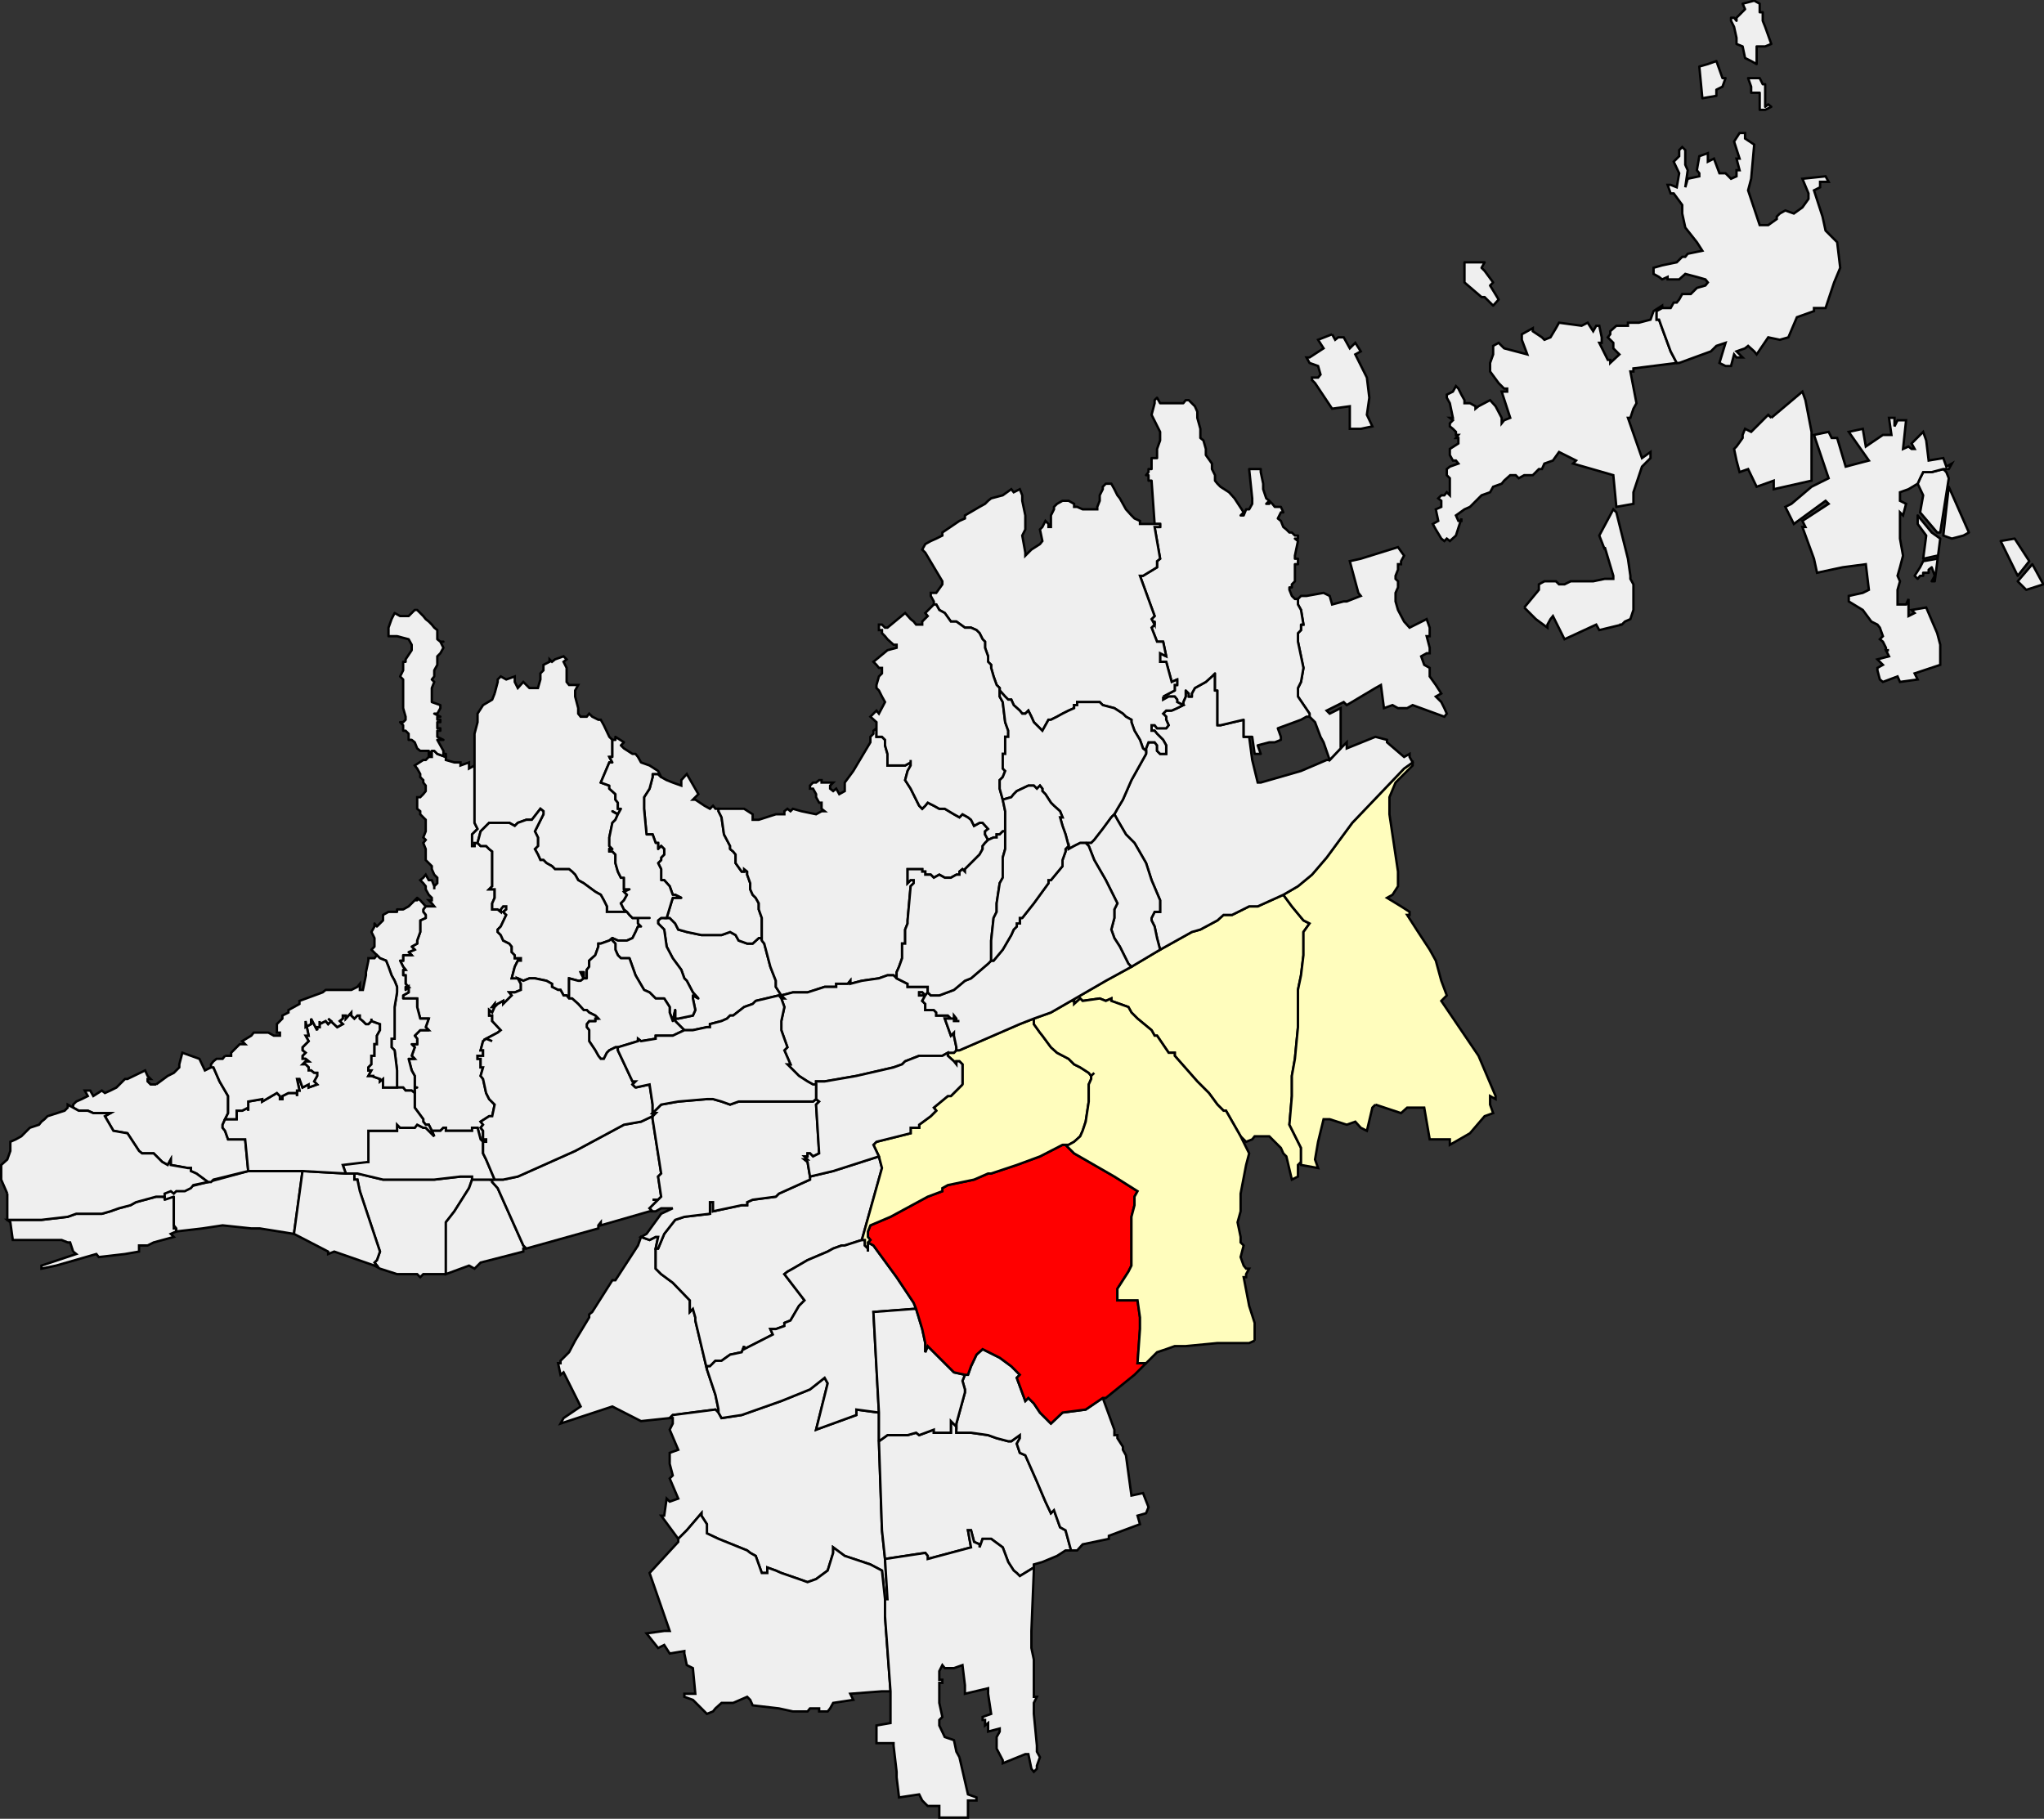 <?xml version="1.0" encoding="UTF-8" standalone="no"?>
<!-- Generator: Adobe Illustrator 13.0.0, SVG Export Plug-In . SVG Version: 6.00 Build 14948)  -->

<svg
   xmlns:dc="http://purl.org/dc/elements/1.1/"
   xmlns:cc="http://creativecommons.org/ns#"
   xmlns:rdf="http://www.w3.org/1999/02/22-rdf-syntax-ns#"
   xmlns:svg="http://www.w3.org/2000/svg"
   xmlns="http://www.w3.org/2000/svg"
   xmlns:sodipodi="http://sodipodi.sourceforge.net/DTD/sodipodi-0.dtd"
   xmlns:inkscape="http://www.inkscape.org/namespaces/inkscape"
   version="1.0"
   id="svg2"
   inkscape:export-ydpi="90"
   inkscape:export-xdpi="90"
   sodipodi:docname="Tüskésrét.svg"
   inkscape:version="0.48.4 r9939"
   sodipodi:version="0.32"
   inkscape:export-filename="d:\wikipĂ„â€šĂ˘â‚¬ĹľÄ‚ËĂ˘â€šÂ¬ÄąË‡Ă„â€šĂ˘â‚¬ĹˇÄ‚â€šĂ‚Â©dia\kĂ„â€šĂ˘â‚¬ĹľÄ‚ËĂ˘â€šÂ¬ÄąË‡Ă„â€šĂ˘â‚¬ĹˇÄ‚â€šĂ‚Â©pek\tĂ„â€šĂ˘â‚¬ĹľÄ‚ËĂ˘â€šÂ¬ÄąË‡Ă„â€šĂ˘â‚¬ĹˇÄ‚â€šĂ‚Â©rkĂ„â€šĂ˘â‚¬ĹľÄ‚ËĂ˘â€šÂ¬ÄąË‡Ă„â€šĂ˘â‚¬ĹˇÄ‚â€šĂ‚Â©pek\PĂ„â€šĂ˘â‚¬ĹľÄ‚ËĂ˘â€šÂ¬ÄąË‡Ă„â€šĂ˘â‚¬ĹˇÄ‚â€šĂ‚Â©cs\pĂ„â€šĂ˘â‚¬ĹľÄ‚ËĂ˘â€šÂ¬ÄąË‡Ă„â€šĂ˘â‚¬ĹˇÄ‚â€šĂ‚Â©cs_kĂ„â€šĂ˘â‚¬ĹľÄ‚ËĂ˘â€šÂ¬ÄąË‡Ă„â€šĂ˘â‚¬ĹˇÄ‚â€šĂ‚Â©sz_jav.png"
   inkscape:output_extension="org.inkscape.output.svg.inkscape"
   x="0px"
   y="0px"
   width="860.165px"
   height="765.445px"
   viewBox="367.307 331.406 860.165 765.445"
   enable-background="new 367.307 331.406 860.165 765.445"
   xml:space="preserve"><rect x="367.307" y="331.406" width="860.165" height="765.445" fill="#333333" stroke="none"/>
<defs
   id="defs33377">
	
	
		<inkscape:perspective
   id="perspective10"
   inkscape:persp3d-origin="372.04724 : 350.78739 : 1"
   sodipodi:type="inkscape:persp3d"
   inkscape:vp_z="744.09448 : 526.18109 : 1"
   inkscape:vp_y="0 : 1000 : 0"
   inkscape:vp_x="0 : 526.18109 : 1">
		</inkscape:perspective>
	
		<inkscape:perspective
   id="perspective2390"
   inkscape:persp3d-origin="372.04724 : 350.78739 : 1"
   sodipodi:type="inkscape:persp3d"
   inkscape:vp_z="744.09448 : 526.18109 : 1"
   inkscape:vp_y="0 : 1000 : 0"
   inkscape:vp_x="0 : 526.18109 : 1">
		</inkscape:perspective>
	
		<inkscape:perspective
   id="perspective2433"
   inkscape:persp3d-origin="372.04724 : 350.78739 : 1"
   sodipodi:type="inkscape:persp3d"
   inkscape:vp_z="744.09448 : 526.18109 : 1"
   inkscape:vp_y="0 : 1000 : 0"
   inkscape:vp_x="0 : 526.18109 : 1">
		</inkscape:perspective>
</defs>
<sodipodi:namedview
   id="base"
   inkscape:guide-bbox="true"
   inkscape:window-y="22"
   inkscape:window-x="0"
   inkscape:window-height="904"
   inkscape:window-width="1280"
   inkscape:current-layer="svg2"
   inkscape:document-units="px"
   inkscape:pageshadow="2"
   inkscape:pageopacity="0.0"
   showguides="true"
   showgrid="false"
   inkscape:cy="-82.38813"
   inkscape:cx="422.06467"
   inkscape:zoom="0.49497475"
   borderopacity="1.0"
   bordercolor="#666666"
   pagecolor="#ffffff"
   inkscape:window-maximized="0">
	</sodipodi:namedview>
<g
   id="g33383"
   style="stroke:#000000;stroke-width:1;stroke-miterlimit:4;stroke-opacity:1;stroke-dasharray:none"
   transform="translate(-449.568,-535.81)">
	<polyline
   clip-rule="evenodd"
   points="1004.5,1403.454 995.001,1403.454    993.718,1404.735 992.435,1403.454 983.964,1403.454 976.775,1401.145 974.468,1399.86 975.493,1399.86 974.468,1398.577    975.493,1397.551 976.775,1393.955 968.305,1368.544 967.279,1363.668 965.997,1363.668 965.997,1361.102 967.279,1361.102    978.061,1363.668 999.623,1363.668 1010.66,1362.385 1015.536,1362.385 1015.536,1363.668 1014.253,1367.262 1008.093,1377.014    1004.5,1381.635 1004.5,1403.454  "
   id="polyline33385"
   style="fill:#efefef;fill-rule:evenodd;stroke:#000000;stroke-width:1;stroke-miterlimit:4;stroke-opacity:1;stroke-dasharray:none" />
	<polyline
   clip-rule="evenodd"
   points="847.665,1393.955 846.38,1390.104    845.355,1390.104 842.787,1389.079 822.253,1389.079 821.226,1381.635 819.942,1380.609 834.317,1380.609 845.355,1379.324    848.948,1378.044 859.728,1378.044 863.323,1377.014 866.916,1375.733 871.794,1374.449 874.103,1373.164 882.574,1370.854    890.018,1370.854 890.018,1384.203 891.045,1384.203 891.045,1385.485 888.734,1386.514 890.018,1387.795 881.547,1390.104    878.98,1391.39 875.387,1391.39 875.387,1393.955 869.484,1394.983 858.446,1396.267 857.418,1394.983 840.477,1399.86    834.317,1401.145 834.317,1399.86 848.948,1394.983 847.665,1393.955  "
   id="polyline33387"
   style="fill:#efefef;fill-rule:evenodd;stroke:#000000;stroke-width:1;stroke-miterlimit:4;stroke-opacity:1;stroke-dasharray:none" />
	
		<polygon
   stroke-miterlimit="10"
   points="886.166,1370.858 885.142,1370.858 886.166,1369.577 886.166,1368.549 888.734,1368.549 904.391,1364.696 921.334,1360.078 944.177,1360.078 940.583,1386.515 926.209,1384.207 922.614,1384.207 910.55,1382.922 902.081,1384.207 891.045,1385.488 891.045,1384.207 890.018,1382.922 890.018,1370.858 886.166,1372.143 "
   id="polygon33389"
   style="fill:#efefef;stroke:#000000;stroke-width:1;stroke-linecap:round;stroke-linejoin:round;stroke-miterlimit:4;stroke-opacity:1;stroke-dasharray:none" />
	<polyline
   clip-rule="evenodd"
   points="944.179,1360.075 962.403,1361.102    965.997,1361.102 965.997,1363.668 967.279,1363.668 968.305,1368.544 976.775,1393.955 975.493,1397.551 974.468,1398.577    975.493,1399.86 974.468,1399.86 957.525,1393.955 954.959,1394.983 954.959,1393.955 940.583,1386.514 944.179,1360.075  "
   id="polyline33391"
   style="fill:#efefef;fill-rule:evenodd;stroke:#000000;stroke-width:1;stroke-miterlimit:4;stroke-opacity:1;stroke-dasharray:none" />
</g>
<g
   id="g33393"
   style="stroke:#000000;stroke-width:1;stroke-miterlimit:4;stroke-opacity:1;stroke-dasharray:none"
   transform="translate(-449.568,-535.81)">
	<polyline
   clip-rule="evenodd"
   points="1038.381,1392.674 1037.098,1392.674    1037.098,1393.955 1019.13,1398.577 1016.563,1401.145 1014.253,1399.86 1004.5,1403.454 1004.5,1381.635 1008.093,1377.014    1014.253,1367.262 1015.536,1363.668 1024.006,1363.668 1024.006,1364.694 1026.317,1367.262 1037.098,1391.39 1038.381,1392.674     "
   id="polyline33395"
   style="fill:#efefef;fill-rule:evenodd;stroke:#000000;stroke-width:1;stroke-miterlimit:4;stroke-opacity:1;stroke-dasharray:none" />
	<polyline
   clip-rule="evenodd"
   points="1091.515,1377.014 1090.231,1377.014    1069.697,1382.921 1069.697,1381.635 1068.671,1382.921 1068.671,1384.203 1038.381,1392.674 1037.098,1391.39 1026.317,1367.262    1024.006,1364.694 1024.006,1363.668 1022.724,1363.668 1028.627,1363.668 1034.787,1362.385 1058.916,1351.604 1079.45,1340.565    1086.638,1339.283 1091.515,1336.974 1091.515,1338.257 1095.108,1361.102 1093.826,1362.385 1095.108,1370.854 1093.826,1372.14    1091.515,1372.14 1093.826,1372.14 1091.515,1374.449 1090.231,1375.733 1091.515,1377.014  "
   id="polyline33397"
   style="fill:#efefef;fill-rule:evenodd;stroke:#000000;stroke-width:1;stroke-miterlimit:4;stroke-opacity:1;stroke-dasharray:none" />
</g>
<g
   id="g33399"
   style="stroke:#000000;stroke-width:1;stroke-miterlimit:4;stroke-opacity:1;stroke-dasharray:none"
   transform="translate(-449.568,-535.81)">
	<polyline
   clip-rule="evenodd"
   points="1377.461,1007.903 1378.745,1010.213    1380.028,1009.186 1382.34,1009.186 1384.904,1013.807 1387.215,1011.498 1389.526,1015.09 1387.215,1016.374 1392.093,1026.127    1393.12,1034.598 1392.093,1041.785 1394.402,1046.663 1389.526,1047.689 1384.904,1047.689 1384.904,1038.191 1377.461,1039.219    1370.274,1028.438 1368.99,1027.154 1368.99,1026.127 1371.558,1026.127 1372.585,1024.844 1371.558,1021.25 1367.964,1019.968    1366.681,1017.657 1367.964,1017.657 1373.867,1013.807 1371.558,1010.213 1377.461,1007.903  "
   id="polyline33401"
   style="fill:#efefef;fill-rule:evenodd;stroke:#000000;stroke-width:1;stroke-miterlimit:4;stroke-opacity:1;stroke-dasharray:none" />
	
		<polyline
   stroke-miterlimit="10"
   points="   1557.398,900.097 1552.521,900.097 1553.803,903.689 1553.803,906.258 1557.398,906.258 1557.398,913.444 1559.708,913.444    1562.275,912.161 1560.99,911.133 1559.708,912.161 1559.708,902.665 1558.681,902.665 1557.398,900.097  "
   id="polyline33403"
   style="fill:#efefef;stroke:#000000;stroke-width:1;stroke-linecap:round;stroke-linejoin:round;stroke-miterlimit:4;stroke-opacity:1;stroke-dasharray:none" />
	
		<polyline
   stroke-miterlimit="10"
   points="   1550.212,868.781 1551.238,871.091 1547.642,874.684 1547.642,875.968 1546.617,874.684 1545.333,874.684 1545.333,875.968    1546.617,878.535 1547.642,883.156 1547.642,885.723 1550.212,886.749 1551.238,891.626 1553.803,892.91 1556.115,894.192    1556.115,886.749 1559.708,886.749 1562.275,885.723 1559.708,878.535 1558.681,875.968 1558.681,872.375 1557.398,872.375    1557.398,868.781 1555.088,867.498 1550.212,868.781  "
   id="polyline33405"
   style="fill:#efefef;stroke:#000000;stroke-width:1;stroke-linecap:round;stroke-linejoin:round;stroke-miterlimit:4;stroke-opacity:1;stroke-dasharray:none" />
	
		<polyline
   stroke-miterlimit="10"
   points="   1539.174,892.91 1535.579,894.192 1531.987,895.219 1533.27,908.568 1539.174,907.541 1539.174,904.972 1541.739,903.689    1543.023,900.097 1541.739,900.097 1539.174,892.91  "
   id="polyline33407"
   style="fill:#efefef;stroke:#000000;stroke-width:1;stroke-linecap:round;stroke-linejoin:round;stroke-miterlimit:4;stroke-opacity:1;stroke-dasharray:none" />
	
		<polyline
   stroke-miterlimit="10"
   points="   1441.634,977.615 1433.16,977.615 1433.16,986.084 1440.349,992.247 1441.634,992.247 1445.226,995.839 1447.538,993.275    1443.944,987.371 1445.226,986.084 1441.634,981.209 1440.349,979.926 1441.634,977.615  "
   id="polyline33409"
   style="fill:#efefef;stroke:#000000;stroke-width:1;stroke-linecap:round;stroke-linejoin:round;stroke-miterlimit:4;stroke-opacity:1;stroke-dasharray:none" />
	<polyline
   clip-rule="evenodd"
   points="1458.316,1122.897 1464.477,1115.454    1464.477,1113.144 1466.788,1111.86 1471.664,1111.86 1472.949,1113.144 1475.259,1113.144 1477.825,1111.86 1487.323,1111.86    1492.199,1110.834 1495.795,1110.834 1495.795,1109.55 1492.199,1097.486 1492.199,1098.512 1489.89,1092.609 1495.795,1081.571    1497.076,1082.855 1501.953,1102.363 1502.98,1109.55 1502.98,1110.834 1504.264,1113.144 1504.264,1123.924 1502.98,1127.774    1500.67,1128.801 1499.386,1130.085 1498.36,1130.085 1499.386,1130.085 1489.89,1132.395 1488.605,1130.085 1475.259,1136.246    1470.381,1126.491 1469.354,1127.774 1468.072,1130.085 1468.072,1131.368 1463.195,1127.774 1458.316,1122.897  "
   id="polyline33411"
   style="fill:#efefef;fill-rule:evenodd;stroke:#000000;stroke-width:1;stroke-miterlimit:4;stroke-opacity:1;stroke-dasharray:none" />
	<polyline
   clip-rule="evenodd"
   points="1562.275,1043.069 1575.366,1032.031    1576.648,1035.625 1579.217,1048.973 1579.217,1069.507 1563.3,1073.101 1563.3,1069.507 1556.114,1072.074 1552.521,1064.63    1548.928,1065.914 1547.643,1061.037 1546.616,1056.16 1547.643,1055.133 1550.211,1051.54 1550.211,1050.255 1551.238,1047.689    1553.804,1048.973 1560.99,1041.785 1562.275,1043.069  "
   id="polyline33413"
   style="fill:#efefef;fill-rule:evenodd;stroke:#000000;stroke-width:1;stroke-miterlimit:4;stroke-opacity:1;stroke-dasharray:none" />
	
		<polygon
   stroke-miterlimit="10"
   points="1645.44,1091.328 1643.13,1092.61 1638.253,1093.895 1634.66,1092.61 1636.97,1072.076 "
   id="polygon33415"
   style="fill:#efefef;stroke:#000000;stroke-width:1;stroke-linecap:round;stroke-linejoin:round;stroke-miterlimit:4;stroke-opacity:1;stroke-dasharray:none" />
	
		<polygon
   stroke-miterlimit="10"
   points="1626.188,1065.917 1629.782,1065.917 1634.66,1064.631 1635.943,1065.917 1636.97,1068.481 1633.376,1091.328 1632.093,1091.328 1624.905,1082.856 1626.188,1075.671 1623.878,1070.793 1624.905,1068.481 "
   id="polygon33417"
   style="fill:#efefef;stroke:#000000;stroke-width:1;stroke-linecap:round;stroke-linejoin:round;stroke-miterlimit:4;stroke-opacity:1;stroke-dasharray:none" />
	
		<polygon
   stroke-miterlimit="10"
   points="1665.975,1109.553 1658.789,1094.921 1664.693,1093.895 1670.853,1103.392 "
   id="polygon33419"
   style="fill:#efefef;stroke:#000000;stroke-width:1;stroke-linecap:round;stroke-linejoin:round;stroke-miterlimit:4;stroke-opacity:1;stroke-dasharray:none" />
	
		<polygon
   stroke-miterlimit="10"
   points="1669.569,1115.457 1665.975,1111.862 1672.135,1104.674 1676.758,1113.146 "
   id="polygon33421"
   style="fill:#efefef;stroke:#000000;stroke-width:1;stroke-linecap:round;stroke-linejoin:round;stroke-miterlimit:4;stroke-opacity:1;stroke-dasharray:none" />
	<polyline
   clip-rule="evenodd"
   points="1616.436,1105.956 1615.409,1109.55    1616.436,1111.86 1615.409,1115.454 1615.409,1121.615 1619.001,1121.615 1620.028,1119.305 1620.028,1126.491 1622.595,1125.208    1621.313,1123.924 1627.472,1122.897 1632.093,1133.678 1633.376,1138.556 1633.376,1147.026 1622.595,1150.619 1623.879,1153.187    1616.436,1154.212 1615.409,1151.903 1609.248,1154.212 1607.965,1153.187 1606.938,1149.336 1606.938,1148.31 1609.248,1147.026    1607.965,1145.743 1606.938,1144.716 1611.814,1143.433 1610.531,1140.866 1611.814,1140.866 1610.531,1140.866 1610.531,1139.839    1609.248,1137.272 1607.965,1136.246 1609.248,1134.962 1607.965,1131.368 1606.938,1130.085 1604.37,1128.801 1600.778,1123.924    1594.874,1120.331 1594.874,1118.021 1600.778,1116.737 1603.345,1115.454 1602.06,1104.672 1592.307,1105.956 1581.526,1108.266    1580.244,1102.363 1575.366,1089.015 1576.648,1089.015 1575.366,1086.447 1586.403,1079.261 1585.12,1077.978 1571.772,1087.731    1568.179,1080.544 1570.746,1079.261 1579.217,1072.074 1586.403,1068.48 1580.244,1050.255 1586.403,1048.973 1587.687,1051.54    1589.997,1051.54 1593.59,1063.604 1603.345,1061.037 1594.874,1048.973 1600.778,1047.689 1602.06,1055.133 1609.248,1050.255    1612.841,1050.255 1611.814,1043.069 1614.124,1043.069 1614.124,1046.663 1615.409,1044.096 1619.001,1044.096 1617.719,1056.16    1620.028,1055.133 1621.313,1056.16 1622.595,1056.16 1621.313,1053.851 1624.904,1050.255 1626.19,1048.973 1627.472,1052.566    1628.5,1061.037 1634.66,1060.01 1635.944,1063.604 1638.253,1062.32 1636.97,1064.63 1634.66,1064.63 1629.782,1065.914    1626.19,1065.914 1624.904,1068.48 1623.879,1070.79 1620.028,1073.101 1616.436,1074.385 1616.436,1077.978 1619.001,1079.261    1617.719,1084.139 1616.436,1082.855 1616.436,1093.893 1617.719,1101.079 1616.436,1105.956  "
   id="polyline33423"
   style="fill:#efefef;fill-rule:evenodd;stroke:#000000;stroke-width:1;stroke-miterlimit:4;stroke-opacity:1;stroke-dasharray:none" />
	<polyline
   clip-rule="evenodd"
   points="1449.848,1044.096 1452.414,1043.069    1448.82,1032.031 1451.129,1032.031 1451.129,1030.748 1449.848,1030.748 1447.537,1028.438 1443.942,1023.561 1443.942,1019.968    1445.227,1016.374 1445.227,1012.78 1447.537,1011.498 1449.848,1013.807 1454.725,1015.09 1459.602,1016.374 1457.291,1010.213    1457.291,1007.903 1461.91,1005.336 1461.91,1006.619 1465.762,1009.186 1466.788,1010.213 1469.354,1009.186 1471.664,1005.336    1472.949,1003.025 1482.444,1004.309 1485.013,1003.025 1487.323,1006.619 1488.605,1004.309 1489.89,1004.309 1490.916,1009.186    1490.916,1011.498 1489.89,1011.498 1493.484,1018.684 1494.51,1018.684 1494.51,1019.968 1498.36,1016.374 1495.795,1013.807    1495.795,1011.498 1494.51,1010.213 1493.484,1009.186 1494.51,1007.903 1494.51,1006.619 1497.076,1004.309 1501.953,1004.309    1501.953,1003.025 1506.573,1003.025 1511.451,1001.743 1512.733,998.149 1516.328,995.839 1516.328,996.865 1514.02,998.149    1514.02,1001.743 1515.045,1001.743 1516.328,1005.336 1519.922,1015.09 1522.488,1019.968 1504.264,1022.276 1504.264,1023.561    1502.98,1023.561 1505.547,1036.909 1504.264,1039.219 1502.98,1043.069 1501.953,1043.069 1507.858,1060.01 1511.451,1057.444    1511.451,1060.01 1507.858,1063.604 1504.264,1074.385 1504.264,1079.261 1497.076,1080.544 1495.795,1067.197 1478.853,1062.32    1480.135,1061.037 1472.949,1057.444 1470.381,1061.037 1466.788,1062.32 1465.762,1064.63 1464.477,1064.63 1461.91,1067.197    1458.316,1067.197 1456.006,1068.48 1454.725,1067.197 1452.414,1067.197 1449.848,1069.507 1448.82,1070.79 1445.227,1072.074    1443.942,1074.385 1440.349,1075.668 1435.473,1080.544 1433.161,1081.571 1429.569,1084.139 1430.597,1086.447 1431.878,1086.447    1431.878,1085.421 1429.569,1092.609 1427.001,1094.92 1425.719,1093.893 1424.691,1094.92 1423.407,1093.893 1421.099,1090.042    1419.815,1087.731 1422.125,1086.447 1421.099,1081.571 1423.407,1080.544 1423.407,1077.978 1422.125,1076.951 1423.407,1075.668    1424.691,1075.668 1425.719,1074.385 1427.001,1075.668 1427.001,1068.48 1425.719,1067.197 1425.719,1064.63 1427.001,1063.604    1430.597,1062.32 1429.569,1061.037 1428.285,1061.037 1427.001,1058.726 1427.001,1056.16 1430.597,1053.851 1430.597,1051.54    1429.569,1051.54 1430.597,1050.255 1429.569,1050.255 1429.569,1048.973 1428.285,1047.689 1427.001,1046.663 1427.001,1045.378    1428.285,1044.096 1427.001,1043.069 1428.285,1043.069 1427.001,1036.909 1425.719,1034.598 1425.719,1033.315 1428.285,1032.031    1429.569,1029.721 1430.597,1030.748 1431.878,1033.315 1433.161,1035.625 1433.161,1036.909 1435.473,1036.909 1437.782,1038.191    1437.782,1039.219 1439.066,1038.191 1443.942,1035.625 1446.254,1038.191 1448.82,1043.069 1448.82,1045.378 1449.848,1044.096     "
   id="polyline33425"
   style="fill:#efefef;fill-rule:evenodd;stroke:#000000;stroke-width:1;stroke-miterlimit:4;stroke-opacity:1;stroke-dasharray:none" />
	<polyline
   clip-rule="evenodd"
   points="1565.868,957.08 1568.179,955.796    1571.772,957.08 1575.366,954.513 1577.933,950.919 1577.933,948.608 1575.366,942.447 1585.12,941.421 1586.403,943.732    1582.809,943.732 1582.809,946.042 1580.244,947.326 1583.835,958.362 1585.12,964.267 1589.997,969.144 1591.28,979.924    1588.713,986.084 1585.12,996.865 1580.244,996.865 1580.244,998.149 1576.648,999.433 1573.054,1000.716 1569.462,1009.186    1565.868,1010.213 1560.99,1009.186 1556.114,1016.374 1555.088,1015.09 1552.521,1012.78 1551.238,1013.807 1547.643,1015.09    1550.211,1017.657 1547.643,1017.657 1546.616,1016.374 1545.333,1021.25 1543.023,1021.25 1540.456,1019.968 1543.023,1011.498    1539.174,1012.78 1536.861,1015.09 1523.515,1019.968 1522.488,1019.968 1519.922,1015.09 1516.328,1005.336 1515.045,1001.743    1514.02,1001.743 1514.02,998.149 1516.328,996.865 1516.328,995.839 1516.328,996.865 1519.922,996.865 1521.205,994.555    1522.488,994.555 1523.515,993.272 1524.799,990.962 1528.392,990.962 1530.96,988.395 1534.552,987.368 1535.579,986.084    1534.552,984.802 1530.96,983.774 1526.081,982.491 1523.515,984.802 1518.639,984.802 1518.639,983.774 1516.328,984.802    1515.045,983.774 1512.733,982.491 1512.733,979.924 1516.328,978.897 1522.488,977.615 1524.799,975.304 1526.081,975.304    1527.108,974.021 1533.27,972.737 1530.96,969.144 1526.081,962.982 1524.799,957.08 1524.799,953.486 1521.205,948.608    1519.922,948.608 1518.639,945.015 1519.922,945.015 1522.488,946.042 1523.515,940.138 1521.205,935.262 1523.515,932.951    1523.515,930.384 1524.799,929.101 1526.081,930.384 1526.081,936.545 1527.108,938.854 1526.081,946.042 1527.108,942.447    1531.986,941.421 1531.986,940.138 1530.96,938.854 1531.986,932.951 1535.579,931.667 1535.579,935.262 1538.146,933.978    1540.456,940.138 1543.023,940.138 1545.333,942.447 1547.643,941.421 1547.643,938.854 1548.928,938.854 1547.643,933.978    1548.928,933.978 1546.616,926.791 1548.928,923.197 1551.238,923.197 1551.238,925.507 1555.088,928.075 1553.804,942.447    1552.521,947.326 1557.398,961.956 1560.99,961.956 1564.585,959.389 1564.585,958.362 1565.868,957.08  "
   id="polyline33427"
   style="fill:#efefef;fill-rule:evenodd;stroke:#000000;stroke-width:1;stroke-miterlimit:4;stroke-opacity:1;stroke-dasharray:none" />
	
		<polygon
   stroke-miterlimit="10"
   points="1629.782,1111.862 1631.067,1109.553 1629.782,1105.959 1628.501,1106.985 1628.501,1108.27 1626.188,1108.27 1626.188,1109.553 1624.905,1109.553 1623.878,1110.835 1622.596,1109.553 1624.905,1105.959 1626.188,1103.392 1632.093,1102.363 1632.093,1101.082 1626.188,1102.363 1627.472,1092.61 1623.878,1087.735 1623.878,1084.139 1629.782,1091.328 1633.376,1093.895 1631.067,1111.862 "
   id="polygon33429"
   style="fill:#efefef;stroke:#000000;stroke-width:1;stroke-linecap:round;stroke-linejoin:round;stroke-miterlimit:4;stroke-opacity:1;stroke-dasharray:none" />
</g>
<g
   id="g33431"
   style="stroke:#000000;stroke-width:1;stroke-miterlimit:4;stroke-opacity:1;stroke-dasharray:none"
   transform="translate(-449.568,-535.81)">
	<polyline
   clip-rule="evenodd"
   points="1098.701,1464.031 1086.638,1465.314    1074.574,1459.154 1052.756,1466.341 1054.038,1464.031 1061.227,1459.154 1054.038,1444.78 1052.756,1445.806 1051.728,1440.931    1052.756,1440.931 1052.756,1439.903 1054.038,1438.621 1056.349,1436.311 1058.916,1431.434 1064.819,1421.68 1064.819,1420.395    1066.104,1419.37 1074.574,1406.022 1075.857,1406.022 1085.354,1391.39 1086.638,1387.795 1090.231,1389.079 1092.798,1387.795    1093.826,1387.795 1092.798,1392.674 1092.798,1401.145 1095.108,1403.454 1099.985,1407.047 1107.174,1414.492 1107.174,1419.37    1108.457,1418.084 1109.482,1421.68 1109.482,1422.961 1114.359,1443.496 1117.952,1454.277 1119.237,1460.438 1119.237,1461.722    1117.952,1460.438 1099.985,1462.749 1098.701,1464.031  "
   id="polyline33433"
   style="fill:#efefef;fill-rule:evenodd;stroke:#000000;stroke-width:1;stroke-miterlimit:4;stroke-opacity:1;stroke-dasharray:none" />
	<polyline
   clip-rule="evenodd"
   points="1092.798,1392.674 1093.826,1392.674    1096.393,1386.514 1101.012,1380.609 1104.864,1379.324 1115.644,1378.044 1115.644,1373.164 1116.927,1373.164 1116.927,1377.014    1128.991,1374.449 1131.301,1374.449 1131.301,1373.164 1133.611,1372.14 1143.366,1370.854 1144.649,1369.572 1157.74,1363.668    1157.74,1362.385 1167.493,1360.075 1186.744,1353.913 1188.029,1358.79 1179.559,1389.079 1172.371,1391.39 1171.088,1391.39    1167.493,1392.674 1165.183,1393.955 1156.712,1397.551 1150.551,1401.145 1148.241,1402.429 1146.959,1403.454 1155.43,1414.492    1153.12,1416.803 1149.526,1422.961 1146.959,1423.988 1146.959,1425.272 1143.366,1426.556 1141.056,1426.556 1142.082,1428.865    1130.018,1435.025 1130.018,1433.743 1128.991,1436.311 1124.114,1437.337 1120.52,1439.903 1117.952,1439.903 1115.644,1442.215    1114.359,1442.215 1114.359,1443.496 1109.482,1422.961 1109.482,1421.68 1108.457,1418.084 1107.174,1419.37 1107.174,1414.492    1099.985,1407.047 1095.108,1403.454 1092.798,1401.145 1092.798,1392.674  "
   id="polyline33435"
   style="fill:#efefef;fill-rule:evenodd;stroke:#000000;stroke-width:1;stroke-miterlimit:4;stroke-opacity:1;stroke-dasharray:none" />
	<polyline
   clip-rule="evenodd"
   points="1102.296,1514.855 1095.108,1505.102    1096.393,1505.102 1097.419,1497.915 1098.701,1499.196 1102.296,1497.915 1098.701,1489.443 1099.985,1488.159 1098.701,1483.285    1098.701,1478.663 1102.296,1477.378 1098.701,1468.908 1099.985,1466.341 1099.985,1464.031 1098.701,1464.031 1099.985,1462.749    1117.952,1460.438 1119.237,1461.722 1119.237,1460.438 1119.237,1461.722 1120.52,1464.031 1128.991,1462.749 1145.677,1456.845    1157.74,1451.967 1163.899,1447.091 1165.183,1449.401 1160.307,1468.908 1177.249,1462.749 1177.249,1460.438 1186.744,1461.722    1186.744,1473.785 1188.029,1511.262 1189.312,1523.325 1190.339,1540.267 1189.312,1540.267 1188.029,1528.204 1183.152,1525.635    1172.371,1522.044 1167.493,1518.448 1167.493,1520.759 1165.183,1528.204 1160.307,1531.796 1156.712,1533.079 1153.12,1531.796    1145.677,1529.229 1143.366,1528.204 1139.771,1526.92 1139.771,1529.229 1137.46,1529.229 1134.896,1522.044 1132.585,1520.759    1131.301,1519.733 1119.237,1514.855 1114.359,1512.545 1114.359,1508.696 1112.049,1505.102 1112.049,1504.075 1105.889,1511.262    1102.296,1514.855  "
   id="polyline33437"
   style="fill:#efefef;fill-rule:evenodd;stroke:#000000;stroke-width:1;stroke-miterlimit:4;stroke-opacity:1;stroke-dasharray:none" />
	<polyline
   clip-rule="evenodd"
   points="1119.237,1460.438 1117.952,1454.277    1114.359,1443.496 1114.359,1442.215 1115.644,1442.215 1117.952,1439.903 1120.52,1439.903 1124.114,1437.337 1128.991,1436.311    1130.018,1433.743 1130.018,1435.025 1142.082,1428.865 1141.056,1426.556 1143.366,1426.556 1146.959,1425.272 1146.959,1423.988    1149.526,1422.961 1153.12,1416.803 1155.43,1414.492 1146.959,1403.454 1148.241,1402.429 1150.551,1401.145 1156.712,1397.551    1165.183,1393.955 1167.493,1392.674 1171.088,1391.39 1172.371,1391.39 1179.559,1389.079 1180.841,1389.079 1180.841,1391.39    1182.124,1392.674 1182.124,1393.955 1182.124,1390.104 1184.434,1391.39 1194.189,1404.735 1201.374,1415.518 1202.402,1418.084    1201.374,1418.084 1184.434,1419.37 1186.744,1461.722 1177.249,1460.438 1177.249,1462.749 1160.307,1468.908 1165.183,1449.401    1163.899,1447.091 1157.74,1451.967 1145.677,1456.845 1128.991,1462.749 1120.52,1464.031 1119.237,1461.722 1119.237,1460.438     "
   id="polyline33439"
   style="fill:#efefef;fill-rule:evenodd;stroke:#000000;stroke-width:1;stroke-miterlimit:4;stroke-opacity:1;stroke-dasharray:none" />
	<polyline
   clip-rule="evenodd"
   points="1267.601,1519.733 1265.291,1519.733    1261.696,1522.044 1255.535,1524.608 1251.943,1525.635 1251.943,1526.92 1246.04,1530.514 1244.756,1529.229 1243.472,1528.204    1241.162,1524.608 1238.853,1518.448 1233.975,1514.855 1230.382,1514.855 1229.099,1518.448 1229.099,1517.164 1226.788,1516.138    1225.503,1511.262 1224.222,1511.262 1225.503,1518.448 1207.28,1523.325 1207.28,1522.044 1206.252,1520.759 1189.312,1523.325    1188.029,1511.262 1186.744,1473.785 1190.339,1471.217 1198.811,1471.217 1202.402,1470.191 1203.686,1471.217 1209.848,1468.908    1209.848,1470.191 1217.032,1470.191 1217.032,1465.314 1219.344,1467.626 1219.344,1466.341 1219.344,1470.191 1225.503,1470.191    1232.692,1471.217 1236.285,1472.504 1241.162,1473.785 1242.444,1473.785 1246.04,1471.217 1246.04,1472.504 1244.756,1474.813    1246.04,1478.663 1248.351,1479.688 1253.226,1490.727 1256.82,1499.196 1259.129,1504.075 1260.413,1502.792 1262.98,1509.978    1265.291,1511.262 1267.601,1519.733  "
   id="polyline33441"
   style="fill:#efefef;fill-rule:evenodd;stroke:#000000;stroke-width:1;stroke-miterlimit:4;stroke-opacity:1;stroke-dasharray:none" />
	<polyline
   clip-rule="evenodd"
   points="1282.232,1455.562 1280.948,1455.562    1285.826,1468.908 1285.826,1471.217 1287.107,1471.217 1287.107,1472.504 1289.417,1476.095 1289.417,1477.378 1290.701,1479.688    1293.012,1496.629 1297.889,1495.604 1300.199,1501.506 1299.173,1504.075 1295.578,1505.102 1296.605,1508.696 1283.515,1513.574    1283.515,1514.855 1272.478,1517.164 1270.167,1519.733 1267.601,1519.733 1265.291,1511.262 1262.98,1509.978 1260.413,1502.792    1259.129,1504.075 1256.82,1499.196 1253.226,1490.727 1248.351,1479.688 1246.04,1478.663 1244.756,1474.813 1246.04,1472.504    1246.04,1471.217 1242.444,1473.785 1241.162,1473.785 1236.285,1472.504 1232.692,1471.217 1225.503,1470.191 1219.344,1470.191    1219.344,1466.341 1222.937,1453.252 1222.937,1451.967 1221.911,1448.374 1222.937,1445.806 1224.222,1445.806 1225.503,1442.215    1227.814,1437.337 1230.382,1435.025 1237.569,1438.621 1242.444,1442.215 1246.04,1445.806 1244.756,1447.091 1248.351,1456.845    1249.633,1455.562 1251.943,1457.872 1254.511,1461.722 1259.129,1466.341 1264.007,1461.722 1273.762,1460.438 1280.948,1455.562    1282.232,1455.562  "
   id="polyline33443"
   style="fill:#efefef;fill-rule:evenodd;stroke:#000000;stroke-width:1;stroke-miterlimit:4;stroke-opacity:1;stroke-dasharray:none" />
	<polyline
   clip-rule="evenodd"
   points="1191.622,1579.028 1188.029,1579.028    1174.681,1580.05 1175.963,1582.62 1167.493,1583.904 1166.21,1586.214 1165.183,1587.496 1161.59,1587.496 1161.59,1586.214    1157.74,1586.214 1156.712,1587.496 1150.551,1587.496 1144.649,1586.214 1133.611,1584.932 1132.585,1582.62 1131.301,1581.338    1125.396,1583.904 1120.52,1583.904 1117.952,1586.214 1116.927,1587.496 1114.359,1588.524 1108.457,1582.62 1104.864,1581.338    1104.864,1580.05 1109.482,1580.05 1108.457,1569.272 1105.889,1567.99 1104.864,1563.111 1104.864,1562.085 1098.701,1563.111    1096.393,1559.519 1093.826,1560.801 1088.948,1554.641 1096.393,1553.614 1098.701,1553.614 1090.231,1529.229 1102.296,1516.138    1102.296,1514.855 1105.889,1511.262 1112.049,1504.075 1112.049,1505.102 1114.359,1508.696 1114.359,1512.545 1119.237,1514.855    1131.301,1519.733 1132.585,1520.759 1134.896,1522.044 1137.46,1529.229 1139.771,1529.229 1139.771,1526.92 1143.366,1528.204    1145.677,1529.229 1153.12,1531.796 1156.712,1533.079 1160.307,1531.796 1165.183,1528.204 1167.493,1520.759 1167.493,1518.448    1172.371,1522.044 1183.152,1525.635 1188.029,1528.204 1189.312,1540.267 1189.312,1547.454 1191.622,1579.028  "
   id="polyline33445"
   style="fill:#efefef;fill-rule:evenodd;stroke:#000000;stroke-width:1;stroke-miterlimit:4;stroke-opacity:1;stroke-dasharray:none" />
	<polyline
   clip-rule="evenodd"
   points="1220.627,1606.748 1224.222,1622.405    1227.814,1623.688 1227.814,1624.971 1224.222,1624.971 1224.222,1632.161 1212.155,1632.161 1212.155,1627.28 1207.28,1627.28    1206.252,1626.258 1204.971,1624.971 1203.686,1622.405 1195.215,1623.688 1194.189,1615.22 1194.189,1612.908 1192.904,1601.872    1192.904,1600.844 1185.718,1600.844 1185.718,1593.399 1191.622,1592.375 1191.622,1579.028 1189.312,1547.454 1189.312,1540.267    1190.339,1540.267 1189.312,1523.325 1206.252,1520.759 1207.28,1522.044 1207.28,1523.325 1225.503,1518.448 1224.222,1511.262    1225.503,1511.262 1226.788,1516.138 1229.099,1517.164 1229.099,1518.448 1230.382,1514.855 1233.975,1514.855 1238.853,1518.448    1241.162,1524.608 1243.472,1528.204 1244.756,1529.229 1246.04,1530.514 1251.943,1526.92 1251.943,1528.204 1250.916,1553.614    1250.916,1560.801 1251.943,1565.679 1251.943,1581.338 1253.226,1581.338 1251.943,1583.904 1251.943,1588.524 1253.226,1601.872    1253.226,1604.438 1254.511,1606.748 1253.226,1610.34 1253.226,1611.627 1251.943,1612.908 1250.916,1611.627 1249.633,1605.465    1248.351,1605.465 1238.853,1609.317 1238.853,1608.029 1236.285,1603.155 1236.285,1598.279 1237.569,1595.969 1237.569,1594.686    1232.692,1595.969 1232.692,1592.375 1231.407,1593.399 1231.407,1591.088 1230.382,1591.088 1230.382,1589.806 1233.975,1588.524    1232.692,1580.05 1232.692,1577.745 1222.937,1580.05 1222.937,1576.458 1221.911,1567.99 1218.319,1569.272 1214.465,1569.272    1213.44,1567.99 1212.155,1570.556 1212.155,1574.149 1213.44,1574.149 1213.44,1575.435 1212.155,1575.435 1212.155,1583.904    1213.44,1589.806 1212.155,1591.088 1212.155,1593.399 1214.465,1598.279 1218.319,1599.562 1219.344,1604.438 1220.627,1606.748     "
   id="polyline33447"
   style="fill:#efefef;fill-rule:evenodd;stroke:#000000;stroke-width:1;stroke-miterlimit:4;stroke-opacity:1;stroke-dasharray:none" />
	<polyline
   clip-rule="evenodd"
   points="1186.744,1473.785 1186.744,1461.722    1184.434,1419.37 1201.374,1418.084 1202.402,1418.084 1204.971,1426.556 1206.252,1432.459 1206.252,1436.311 1207.28,1433.743    1213.44,1439.903 1218.319,1444.78 1222.937,1445.806 1221.911,1448.374 1222.937,1451.967 1222.937,1453.252 1219.344,1466.341    1219.344,1467.626 1217.032,1465.314 1217.032,1470.191 1209.848,1470.191 1209.848,1468.908 1203.686,1471.217 1202.402,1470.191    1198.811,1471.217 1190.339,1471.217 1186.744,1473.785  "
   id="polyline33449"
   style="fill:#efefef;fill-rule:evenodd;stroke:#000000;stroke-width:1;stroke-miterlimit:4;stroke-opacity:1;stroke-dasharray:none" />
</g>
<g
   id="g33451"
   style="stroke:#000000;stroke-width:1;stroke-miterlimit:4;stroke-opacity:1;stroke-dasharray:none"
   transform="translate(-449.568,-535.81)">
	<polyline
   clip-rule="evenodd"
   points="1299.173,1440.931 1294.296,1445.806    1282.232,1455.562 1280.948,1455.562 1273.762,1460.438 1264.007,1461.722 1259.129,1466.341 1254.511,1461.722 1251.943,1457.872    1249.633,1455.562 1248.351,1456.845 1244.756,1447.091 1246.04,1445.806 1242.444,1442.215 1237.569,1438.621 1230.382,1435.025    1227.814,1437.337 1225.503,1442.215 1224.222,1445.806 1222.937,1445.806 1218.319,1444.78 1213.44,1439.903 1207.28,1433.743    1206.252,1436.311 1206.252,1432.459 1204.971,1426.556 1202.402,1418.084 1201.374,1415.518 1194.189,1404.735 1184.434,1391.39    1182.124,1390.104 1183.152,1389.079 1182.124,1387.795 1182.124,1385.485 1183.152,1382.921 1191.622,1379.324 1207.28,1370.854    1213.44,1368.544 1213.44,1367.262 1215.751,1365.979 1226.788,1363.668 1232.692,1361.102 1233.975,1361.102 1244.756,1357.509    1254.511,1353.913 1264.007,1349.035 1265.291,1349.035 1266.573,1350.319 1268.885,1352.63 1285.826,1362.385 1295.578,1368.544    1294.296,1370.854 1294.296,1374.449 1293.012,1379.324 1293.012,1399.86 1291.728,1402.429 1289.417,1406.022 1287.107,1409.613    1287.107,1414.492 1295.578,1414.492 1296.605,1421.68 1296.605,1426.556 1295.578,1440.931 1299.173,1440.931  "
   id="polyline33453"
   style="fill:#ff0000;fill-rule:evenodd;stroke:#000000;stroke-width:1;stroke-miterlimit:4;stroke-opacity:1;stroke-dasharray:none" />
	<polyline
   clip-rule="evenodd"
   points="1186.744,1353.913 1184.434,1349.035    1185.718,1347.753 1200.093,1344.16 1200.093,1341.851 1203.686,1341.851 1203.686,1340.565 1208.563,1336.974 1210.873,1334.663    1209.848,1333.379 1215.751,1328.502 1217.032,1328.502 1219.344,1326.191 1221.911,1323.624 1221.911,1315.154 1220.627,1313.872    1219.344,1313.872 1219.344,1315.154 1218.319,1313.872 1215.751,1311.561 1215.751,1310.278 1218.319,1310.278 1219.344,1309.25    1220.627,1309.25 1246.04,1298.213 1251.943,1295.903 1251.943,1298.213 1254.511,1301.809 1255.535,1303.09 1259.129,1307.969    1261.696,1310.278 1266.573,1312.843 1268.885,1315.154 1271.451,1316.439 1275.045,1318.75 1276.071,1320.032 1277.355,1318.75    1276.071,1320.032 1276.071,1321.314 1275.045,1323.624 1275.045,1330.813 1273.762,1339.283 1272.478,1343.133 1271.451,1345.443    1268.885,1347.753 1266.573,1349.035 1264.007,1349.035 1254.511,1353.913 1244.756,1357.509 1233.975,1361.102 1232.692,1361.102    1226.788,1363.668 1215.751,1365.979 1213.44,1367.262 1213.44,1368.544 1207.28,1370.854 1191.622,1379.324 1183.152,1382.921    1182.124,1385.485 1182.124,1387.795 1183.152,1389.079 1182.124,1390.104 1182.124,1393.955 1182.124,1392.674 1180.841,1391.39    1180.841,1389.079 1179.559,1389.079 1188.029,1358.79 1186.744,1353.913  "
   id="polyline33455"
   style="fill:#fffdbd;fill-rule:evenodd;stroke:#000000;stroke-width:1;stroke-miterlimit:4;stroke-opacity:1;stroke-dasharray:none" />
	<polyline
   clip-rule="evenodd"
   points="1323.302,1324.908 1320.734,1322.342    1311.236,1311.561 1311.236,1310.278 1308.67,1310.278 1303.792,1303.09 1302.767,1303.09 1301.482,1300.78 1295.578,1295.903    1293.012,1293.337 1291.728,1291.026 1284.542,1288.459 1284.542,1287.433 1282.232,1288.459 1279.665,1287.433 1272.478,1288.459    1271.451,1287.433 1268.885,1289.741 1268.885,1288.459 1267.601,1288.459 1282.232,1279.988 1293.012,1274.084 1305.077,1266.898    1318.426,1259.454 1322.016,1258.428 1329.205,1254.576 1331.771,1252.266 1335.365,1252.266 1342.553,1248.673 1346.146,1248.673    1356.927,1243.796 1360.521,1248.673 1365.397,1254.576 1367.964,1255.861 1365.397,1259.454 1365.397,1269.209 1364.372,1277.678    1363.086,1283.84 1363.086,1299.497 1361.804,1312.843 1360.521,1320.032 1360.521,1328.502 1359.492,1340.565 1364.372,1350.319    1364.372,1356.225 1363.086,1357.509 1363.086,1362.385 1360.521,1363.668 1358.209,1353.913 1356.927,1352.63 1355.899,1350.319    1352.307,1346.729 1351.024,1345.443 1344.862,1345.443 1343.836,1346.729 1341.27,1347.753 1338.959,1345.443 1332.797,1334.663    1331.771,1334.663 1329.205,1332.095 1325.612,1327.219 1323.302,1324.908  "
   id="polyline33457"
   style="fill:#fffdbd;fill-rule:evenodd;stroke:#000000;stroke-width:1;stroke-miterlimit:4;stroke-opacity:1;stroke-dasharray:none" />
	<polyline
   clip-rule="evenodd"
   points="1395.686,1332.095 1394.402,1333.379    1392.093,1343.133 1389.526,1341.851 1387.215,1339.283 1383.622,1340.565 1376.436,1338.257 1373.867,1338.257 1371.558,1347.753    1370.274,1355.198 1371.558,1358.79 1364.372,1357.509 1364.372,1350.319 1359.492,1340.565 1360.521,1328.502 1360.521,1320.032    1361.804,1312.843 1363.086,1299.497 1363.086,1283.84 1364.372,1277.678 1365.397,1269.209 1365.397,1259.454 1367.964,1255.861    1365.397,1254.576 1360.521,1248.673 1356.927,1243.796 1363.086,1240.203 1368.99,1235.326 1375.151,1228.139 1385.931,1213.508    1407.75,1190.662 1411.345,1188.095 1411.345,1189.378 1406.467,1194.256 1404.156,1196.566 1401.59,1202.727 1401.59,1209.913    1405.183,1234.042 1405.183,1240.203 1402.874,1243.796 1400.563,1245.079 1406.467,1248.673 1410.061,1250.984 1410.061,1252.266    1409.034,1252.266 1413.654,1259.454 1418.531,1266.898 1421.099,1271.518 1423.407,1279.988 1425.719,1286.149 1423.407,1288.459    1439.066,1311.561 1446.254,1328.502 1446.254,1329.784 1443.942,1328.502 1443.942,1332.095 1445.227,1335.688 1441.633,1336.974    1435.473,1344.16 1427.001,1349.035 1427.001,1346.729 1418.531,1346.729 1416.221,1333.379 1409.034,1333.379 1406.467,1335.688    1395.686,1332.095  "
   id="polyline33459"
   style="fill:#fffdbd;fill-rule:evenodd;stroke:#000000;stroke-width:1;stroke-miterlimit:4;stroke-opacity:1;stroke-dasharray:none" />
	<polyline
   clip-rule="evenodd"
   points="1344.862,1431.434 1342.553,1432.459    1329.205,1432.459 1315.856,1433.743 1311.236,1433.743 1307.644,1435.025 1303.792,1436.311 1299.173,1440.931 1295.578,1440.931    1296.605,1426.556 1296.605,1421.68 1295.578,1414.492 1287.107,1414.492 1287.107,1409.613 1289.417,1406.022 1291.728,1402.429    1293.012,1399.86 1293.012,1379.324 1294.296,1374.449 1294.296,1370.854 1295.578,1368.544 1285.826,1362.385 1268.885,1352.63    1266.573,1350.319 1265.291,1349.035 1266.573,1349.035 1268.885,1347.753 1271.451,1345.443 1272.478,1343.133 1273.762,1339.283    1275.045,1330.813 1275.045,1323.624 1276.071,1321.314 1276.071,1320.032 1277.355,1318.75 1276.071,1320.032 1275.045,1318.75    1271.451,1316.439 1268.885,1315.154 1266.573,1312.843 1261.696,1310.278 1259.129,1307.969 1255.535,1303.09 1254.511,1301.809    1251.943,1298.213 1251.943,1295.903 1259.129,1293.337 1267.601,1288.459 1268.885,1288.459 1268.885,1289.741 1271.451,1287.433    1272.478,1288.459 1279.665,1287.433 1282.232,1288.459 1284.542,1287.433 1284.542,1288.459 1291.728,1291.026 1293.012,1293.337    1295.578,1295.903 1301.482,1300.78 1302.767,1303.09 1303.792,1303.09 1308.67,1310.278 1311.236,1310.278 1311.236,1311.561    1320.734,1322.342 1323.302,1324.908 1325.612,1327.219 1329.205,1332.095 1331.771,1334.663 1332.797,1334.663 1338.959,1345.443    1342.553,1352.63 1341.27,1357.509 1338.959,1369.572 1338.959,1377.014 1337.675,1381.635 1338.959,1387.795 1338.959,1390.104    1340.243,1391.39 1338.959,1396.267 1340.243,1399.86 1341.27,1401.145 1342.553,1401.145 1341.27,1403.454 1341.27,1404.735    1340.243,1404.735 1342.553,1416.803 1344.862,1423.988 1344.862,1431.434  "
   id="polyline33461"
   style="fill:#fffdbd;fill-rule:evenodd;stroke:#000000;stroke-width:1;stroke-miterlimit:4;stroke-opacity:1;stroke-dasharray:none" />
</g>
<g
   id="g33463"
   style="stroke:#000000;stroke-width:1;stroke-miterlimit:4;stroke-opacity:1;stroke-dasharray:none"
   transform="translate(-449.568,-535.81)">
	<polyline
   clip-rule="evenodd"
   points="1309.954,1166.277 1312.265,1165.251    1314.83,1163.967 1314.83,1162.684 1315.856,1160.373 1315.856,1157.808 1317.142,1159.091 1317.142,1160.373 1318.426,1160.373    1318.426,1159.091 1319.706,1156.78 1324.327,1154.212 1326.896,1151.903 1328.178,1150.619 1328.178,1157.808 1329.205,1157.808    1329.205,1172.438 1330.487,1172.438 1340.243,1170.127 1340.243,1177.315 1342.553,1177.315 1343.836,1187.069 1346.146,1196.566    1347.43,1196.566 1364.372,1191.689 1375.151,1187.069 1376.436,1187.069 1381.055,1182.191 1383.622,1179.625 1383.622,1182.191    1395.686,1177.315 1400.563,1178.598 1400.563,1179.625 1407.75,1185.786 1410.061,1184.502 1410.061,1185.786 1411.345,1188.095    1407.75,1190.662 1385.931,1213.508 1375.151,1228.139 1368.99,1235.326 1363.086,1240.203 1356.927,1243.796 1346.146,1248.673    1342.553,1248.673 1335.365,1252.266 1331.771,1252.266 1329.205,1254.576 1322.016,1258.428 1318.426,1259.454 1305.077,1266.898    1303.792,1262.021 1302.767,1257.143 1301.482,1254.576 1301.482,1253.55 1302.767,1250.984 1305.077,1250.984 1305.077,1246.106    1301.482,1237.635 1299.173,1230.448 1294.296,1221.979 1290.701,1218.384 1287.107,1212.224 1285.826,1209.913 1287.107,1207.604    1289.417,1203.754 1293.012,1195.54 1299.173,1184.502 1299.173,1182.191 1300.199,1179.625 1302.767,1179.625 1303.792,1180.908    1303.792,1183.219 1305.077,1184.502 1307.644,1184.502 1307.644,1180.908 1306.36,1178.598 1305.077,1177.315 1303.792,1176.031    1302.767,1174.748 1301.482,1174.748 1301.482,1172.438 1302.767,1172.438 1303.792,1173.722 1307.644,1173.722 1308.67,1172.438    1307.644,1170.127 1307.644,1168.843 1306.36,1167.561 1307.644,1166.277 1309.954,1166.277  "
   id="polyline33465"
   style="fill:#efefef;fill-rule:evenodd;stroke:#000000;stroke-width:1;stroke-miterlimit:4;stroke-opacity:1;stroke-dasharray:none" />
	<polyline
   clip-rule="evenodd"
   points="1363.086,1119.305 1364.372,1118.021    1366.681,1118.021 1373.867,1116.737 1376.436,1118.021 1377.461,1121.615 1382.34,1120.331 1383.622,1120.331 1389.526,1118.021    1388.5,1116.737 1384.904,1103.39 1389.526,1102.363 1405.183,1097.486 1407.75,1101.079 1406.467,1103.39 1406.467,1104.672    1405.183,1104.672 1405.183,1106.982 1404.156,1109.55 1404.156,1110.834 1405.183,1111.86 1405.183,1114.427 1404.156,1116.737    1404.156,1120.331 1405.183,1123.924 1407.75,1128.801 1410.061,1131.368 1417.247,1127.774 1418.531,1131.368 1418.531,1134.962    1417.247,1134.962 1418.531,1139.839 1418.531,1142.148 1417.247,1142.148 1414.938,1143.433 1416.221,1147.026 1418.531,1148.31    1418.531,1151.903 1421.099,1155.497 1423.407,1159.091 1421.099,1160.373 1423.407,1162.684 1424.691,1165.251 1425.719,1167.561    1424.691,1168.843 1411.345,1163.967 1409.034,1165.251 1405.183,1165.251 1402.874,1163.967 1399.279,1165.251 1397.996,1155.497    1395.686,1156.78 1383.622,1163.967 1382.34,1162.684 1375.151,1166.277 1376.436,1167.561 1381.055,1165.251 1381.055,1182.191    1376.436,1187.069 1373.867,1179.625 1372.585,1177.315 1370.274,1171.154 1367.964,1168.843 1367.964,1167.561 1363.086,1160.373    1363.086,1156.78 1364.372,1154.212 1365.397,1148.31 1363.086,1137.272 1363.086,1133.678 1364.372,1132.395 1364.372,1130.085    1365.397,1130.085 1364.372,1123.924 1363.086,1121.615 1363.086,1119.305  "
   id="polyline33467"
   style="fill:#efefef;fill-rule:evenodd;stroke:#000000;stroke-width:1;stroke-miterlimit:4;stroke-opacity:1;stroke-dasharray:none" />
	
		<polygon
   stroke-miterlimit="10"
   points="1311.237,1155.499 1312.265,1155.499 1312.265,1153.188 1309.954,1154.216 1307.644,1145.745 1305.078,1145.745 1305.078,1142.152 1307.644,1143.435 1306.359,1137.274 1303.792,1137.274 1301.483,1131.37 1302.767,1130.088 1302.767,1128.802 1302.767,1130.088 1301.483,1127.776 1302.767,1126.492 1296.607,1109.553 1297.889,1109.553 1303.792,1105.959 1303.792,1103.392 1305.078,1102.363 1302.767,1089.018 1305.078,1089.018 1305.078,1087.735 1302.767,1087.735 1301.483,1069.51 1300.199,1069.51 1300.199,1067.2 1299.173,1067.2 1300.199,1065.917 1300.199,1064.631 1301.483,1064.631 1301.483,1060.011 1303.792,1060.011 1303.792,1056.161 1305.078,1052.568 1305.078,1048.974 1301.483,1041.786 1302.767,1036.911 1302.767,1035.628 1303.792,1034.599 1305.078,1036.911 1314.832,1036.911 1315.856,1035.628 1317.142,1035.628 1318.424,1036.911 1319.706,1038.193 1320.735,1040.503 1320.735,1043.071 1322.016,1047.692 1322.016,1051.543 1323.303,1052.568 1324.326,1056.161 1324.326,1058.728 1326.897,1062.321 1326.897,1064.631 1328.178,1067.2 1328.178,1069.51 1329.207,1070.793 1330.487,1072.076 1334.081,1074.386 1336.392,1076.953 1340.243,1082.856 1338.961,1084.139 1340.243,1084.139 1341.27,1081.575 1342.552,1081.575 1343.836,1079.264 1343.836,1076.953 1342.552,1064.631 1347.431,1064.631 1347.431,1065.917 1348.456,1070.793 1348.456,1073.103 1349.74,1076.953 1351.024,1077.98 1349.74,1079.264 1351.024,1079.264 1351.024,1077.98 1352.306,1079.264 1353.334,1080.546 1355.901,1080.546 1356.927,1082.856 1355.901,1082.856 1354.615,1085.425 1355.901,1086.45 1356.927,1089.018 1358.209,1090.045 1359.495,1091.328 1360.521,1091.328 1361.804,1092.61 1363.089,1092.61 1363.089,1093.895 1361.804,1093.895 1363.089,1094.921 1361.804,1101.082 1361.804,1102.363 1363.089,1102.363 1363.089,1104.674 1361.804,1104.674 1361.804,1111.862 1360.521,1113.146 1360.521,1114.428 1359.495,1114.428 1359.495,1115.457 1360.521,1118.023 1361.804,1119.306 1363.089,1119.306 1363.089,1121.617 1364.371,1123.927 1365.397,1130.088 1364.371,1130.088 1364.371,1132.398 1363.089,1133.681 1363.089,1137.274 1365.397,1148.313 1364.371,1154.216 1363.089,1156.782 1363.089,1160.376 1367.964,1167.563 1367.964,1168.846 1366.681,1168.846 1364.371,1170.131 1354.615,1173.724 1355.901,1177.317 1355.901,1178.602 1353.334,1179.627 1351.024,1179.627 1346.146,1180.91 1347.431,1184.505 1344.866,1184.505 1343.836,1177.317 1340.243,1177.317 1340.243,1170.131 1330.487,1172.441 1329.207,1172.441 1329.207,1157.81 1328.178,1157.81 1328.178,1150.62 1326.897,1151.906 1324.326,1154.216 1319.706,1156.782 1318.424,1159.092 1318.424,1160.376 1317.142,1160.376 1317.142,1159.092 1315.856,1157.81 1315.856,1160.376 1314.832,1162.688 1314.832,1163.97 1312.265,1162.688 1312.265,1161.659 1311.237,1160.376 1308.671,1160.376 1306.359,1161.659 1306.359,1160.376 1311.237,1157.81 "
   id="polygon33469"
   style="fill:#efefef;stroke:#000000;stroke-width:1;stroke-linecap:round;stroke-linejoin:round;stroke-miterlimit:4;stroke-opacity:1;stroke-dasharray:none" />
	<polyline
   clip-rule="evenodd"
   points="1306.36,1160.373 1306.36,1161.657    1308.67,1160.373 1311.236,1160.373 1312.265,1161.657 1312.265,1162.684 1314.83,1163.967 1312.265,1165.251 1309.954,1166.277    1307.644,1166.277 1306.36,1167.561 1307.644,1168.843 1307.644,1170.127 1308.67,1172.438 1307.644,1173.722 1303.792,1173.722    1302.767,1172.438 1301.482,1172.438 1301.482,1174.748 1302.767,1174.748 1303.792,1176.031 1305.077,1177.315 1306.36,1178.598    1307.644,1180.908 1307.644,1184.502 1305.077,1184.502 1303.792,1183.219 1303.792,1180.908 1302.767,1179.625 1300.199,1179.625    1299.173,1182.191 1299.173,1183.219 1297.889,1182.191 1296.605,1178.598 1294.296,1174.748 1293.012,1171.154 1293.012,1170.127    1290.701,1168.843 1289.417,1167.561 1285.826,1165.251 1280.948,1163.967 1279.665,1162.684 1270.167,1162.684 1270.167,1163.967    1268.885,1163.967 1268.885,1165.251 1266.573,1166.277 1264.007,1167.561 1261.696,1168.843 1259.129,1170.127 1258.103,1170.127    1256.82,1172.438 1255.535,1174.748 1254.511,1173.722 1251.943,1171.154 1250.916,1168.843 1249.633,1166.277 1248.351,1167.561    1247.066,1167.561 1246.04,1166.277 1243.472,1163.967 1242.444,1161.657 1241.162,1161.657 1239.878,1160.373 1237.569,1157.808    1237.569,1156.78 1236.285,1155.497 1235.002,1151.903 1233.975,1148.31 1233.975,1147.026 1232.692,1145.743 1232.692,1143.433    1231.407,1139.839 1231.407,1137.272 1230.382,1136.246 1229.099,1133.678 1227.814,1132.395 1225.503,1131.368 1222.937,1131.368    1219.344,1128.801 1217.032,1128.801 1214.465,1125.208 1212.155,1123.924 1210.873,1121.615 1209.848,1121.615 1209.848,1120.331    1208.563,1118.021 1208.563,1116.737 1210.873,1116.737 1213.44,1113.144 1213.44,1111.86 1206.252,1099.796 1204.971,1098.512    1206.252,1096.202 1208.563,1094.92 1210.873,1093.893 1213.44,1092.609 1213.44,1091.325 1220.627,1086.447 1222.937,1085.421    1222.937,1084.139 1229.099,1080.544 1231.407,1079.261 1232.692,1077.978 1233.975,1076.951 1238.853,1075.668 1242.444,1073.101    1243.472,1074.385 1246.04,1073.101 1247.066,1075.668 1247.066,1077.978 1248.351,1084.139 1248.351,1090.042 1247.066,1092.609    1248.351,1099.796 1248.351,1101.079 1249.633,1099.796 1250.916,1098.512 1254.511,1096.202 1255.535,1094.92 1254.511,1090.042    1255.535,1089.015 1256.82,1086.447 1258.103,1087.731 1258.103,1089.015 1259.129,1089.015 1259.129,1084.139 1260.413,1081.571    1260.413,1080.544 1261.696,1079.261 1264.007,1077.978 1266.573,1077.978 1268.885,1079.261 1268.885,1080.544 1270.167,1080.544    1272.478,1081.571 1278.638,1081.571 1278.638,1080.544 1279.665,1077.978 1279.665,1075.668 1280.948,1073.101 1280.948,1072.074    1282.232,1070.79 1284.542,1070.79 1285.826,1073.101 1287.107,1075.668 1288.137,1076.951 1289.417,1079.261 1290.701,1081.571    1293.012,1084.139 1294.296,1085.421 1296.605,1086.447 1296.605,1087.731 1305.077,1087.731 1305.077,1089.015 1302.767,1089.015    1305.077,1102.363 1303.792,1103.39 1303.792,1105.956 1297.889,1109.55 1296.605,1109.55 1302.767,1126.491 1301.482,1127.774    1302.767,1130.085 1302.767,1128.801 1302.767,1130.085 1301.482,1131.368 1303.792,1137.272 1306.36,1137.272 1307.644,1143.433    1305.077,1142.148 1305.077,1145.743 1307.644,1145.743 1309.954,1154.212 1312.265,1153.187 1312.265,1155.497 1311.236,1155.497    1311.236,1157.808 1306.36,1160.373  "
   id="polyline33471"
   style="fill:#efefef;fill-rule:evenodd;stroke:#000000;stroke-width:1;stroke-miterlimit:4;stroke-opacity:1;stroke-dasharray:none" />
</g>
<g
   id="g33473"
   style="stroke:#000000;stroke-width:1;stroke-miterlimit:4;stroke-opacity:1;stroke-dasharray:none"
   transform="translate(-449.568,-535.81)">
	<polyline
   clip-rule="evenodd"
   points="1137.46,1263.047 1138.489,1264.332    1141.056,1274.084 1143.366,1279.988 1143.366,1282.555 1145.677,1286.149 1146.959,1287.433 1145.677,1287.433 1144.649,1286.149    1134.896,1288.459 1133.611,1289.741 1130.018,1291.026 1125.396,1294.619 1124.114,1294.619 1122.83,1295.903 1120.52,1296.931    1115.644,1298.213 1115.644,1299.497 1114.359,1299.497 1108.457,1300.78 1104.864,1300.78 1101.012,1296.931 1101.012,1295.903    1102.296,1295.903 1108.457,1294.619 1109.482,1292.31 1108.457,1287.433 1108.457,1286.149 1110.767,1287.433 1108.457,1284.865    1105.889,1279.988 1104.864,1278.961 1103.579,1275.368 1099.985,1270.49 1097.419,1265.614 1096.393,1258.428 1093.826,1255.861    1093.826,1254.576 1095.108,1253.55 1098.701,1253.55 1101.012,1255.861 1102.296,1258.428 1105.889,1259.454 1112.049,1260.738    1120.52,1260.738 1124.114,1259.454 1126.425,1260.738 1127.708,1263.047 1131.301,1264.332 1133.611,1264.332 1136.178,1262.021    1137.46,1262.021 1137.46,1263.047  "
   id="polyline33475"
   style="fill:#efefef;fill-rule:evenodd;stroke:#000000;stroke-width:1;stroke-miterlimit:4;stroke-opacity:1;stroke-dasharray:none" />
	<polyline
   clip-rule="evenodd"
   points="998.595,1343.133 997.312,1340.565    996.027,1340.565 995.001,1339.283 995.001,1338.257 991.409,1333.379 991.409,1324.908 992.435,1324.908 991.409,1324.908    991.409,1320.032 990.124,1317.72 988.842,1312.843 991.409,1312.843 990.124,1311.561 991.409,1307.969 990.124,1306.683    992.435,1306.683 992.435,1304.373 991.409,1303.09 993.718,1300.78 997.312,1300.78 996.027,1299.497 997.312,1295.903    993.718,1295.903 992.435,1291.026 992.435,1287.433 986.531,1287.433 986.531,1286.149 988.842,1284.865 988.842,1282.555    987.557,1283.84 987.557,1282.555 988.842,1282.555 987.557,1281.271 987.557,1277.678 986.531,1277.678 986.531,1275.368    987.557,1275.368 986.531,1274.084 985.249,1271.518 986.531,1271.518 986.531,1269.209 990.124,1269.209 988.842,1267.924    991.409,1266.898 990.124,1265.614 992.435,1264.332 992.435,1263.047 993.718,1259.454 993.718,1254.576 996.027,1253.55    996.027,1252.266 995.001,1250.984 995.001,1249.957 996.027,1248.673 999.623,1248.673 998.595,1247.39 997.312,1246.106    998.595,1246.106 998.595,1245.079 997.312,1243.796 996.027,1241.487 996.027,1240.203 995.001,1238.919 993.718,1237.635    995.001,1236.609 996.027,1235.326 997.312,1237.635 998.595,1237.635 999.623,1240.203 999.623,1241.487 999.623,1240.203    1000.904,1238.919 1000.904,1236.609 999.623,1235.326 998.595,1233.015 998.595,1231.732 997.312,1230.448 996.027,1229.166    996.027,1224.544 995.001,1221.979 996.027,1220.695 995.001,1219.668 996.027,1217.1 996.027,1212.224 995.001,1211.197    993.718,1209.913 993.718,1208.63 992.435,1207.604 992.435,1202.727 993.718,1202.727 995.001,1201.443 996.027,1200.16    996.027,1197.85 995.001,1196.566 995.001,1195.54 993.718,1194.256 993.718,1192.973 992.435,1190.662 991.409,1189.378    995.001,1187.069 996.027,1187.069 997.312,1185.786 998.595,1185.786 998.595,1184.502 997.312,1185.786 997.312,1184.502    998.595,1183.219 999.623,1183.219 1000.904,1184.502 1004.5,1185.786 1004.5,1187.069 1008.093,1188.095 1010.66,1188.095    1010.66,1189.378 1014.253,1188.095 1014.253,1190.662 1016.563,1189.378 1016.563,1213.508 1017.845,1216.074 1015.536,1218.384    1015.536,1223.262 1016.563,1223.262 1016.563,1221.979 1017.845,1221.979 1019.13,1223.262 1021.441,1223.262 1022.724,1224.544    1024.006,1225.571 1024.006,1240.203 1022.724,1241.487 1025.034,1241.487 1025.034,1245.079 1024.006,1247.39 1024.006,1249.957    1026.317,1249.957 1027.601,1250.984 1027.601,1249.957 1028.627,1248.673 1029.912,1248.673 1029.912,1249.957 1028.627,1250.984    1029.912,1252.266 1027.601,1257.143 1026.317,1258.428 1026.317,1259.454 1027.601,1260.738 1028.627,1263.047 1031.193,1264.332    1032.222,1265.614 1032.222,1267.924 1033.504,1269.209 1033.504,1270.49 1036.071,1270.49 1036.071,1271.518 1034.787,1271.518    1033.504,1274.084 1032.222,1278.961 1034.787,1278.961 1036.071,1281.271 1036.071,1283.84 1033.504,1284.865 1031.193,1284.865    1032.222,1286.149 1028.627,1289.741 1028.627,1288.459 1026.317,1289.741 1025.034,1291.026 1025.034,1289.741 1024.006,1291.026    1025.034,1291.026 1024.006,1293.337 1022.724,1292.31 1022.724,1294.619 1024.006,1294.619 1024.006,1296.931 1027.601,1300.78    1026.317,1301.809 1021.441,1304.373 1024.006,1305.399 1021.441,1304.373 1020.156,1305.399 1019.13,1309.25 1020.156,1309.25    1020.156,1311.561 1017.845,1311.561 1017.845,1312.843 1019.13,1312.843 1019.13,1316.439 1020.156,1316.439 1019.13,1320.032    1020.156,1321.314 1021.441,1327.219 1022.724,1329.784 1025.034,1332.095 1024.006,1336.974 1022.724,1336.974 1019.13,1339.283    1020.156,1340.565 1019.13,1341.851 1020.156,1343.133 1020.156,1346.729 1021.441,1346.729 1021.441,1347.753 1020.156,1347.753    1019.13,1346.729 1017.845,1341.851 1015.536,1341.851 1015.536,1343.133 1004.5,1343.133 1004.5,1341.851 1003.473,1341.851    1002.189,1343.133 998.595,1343.133  "
   id="polyline33477"
   style="fill:#efefef;fill-rule:evenodd;stroke:#000000;stroke-width:1;stroke-miterlimit:4;stroke-opacity:1;stroke-dasharray:none" />
	<polyline
   clip-rule="evenodd"
   points="1025.034,1159.091 1026.317,1154.212    1026.317,1153.187 1027.601,1151.903 1029.912,1153.187 1033.504,1151.903 1033.504,1154.212 1034.787,1156.78 1037.098,1154.212    1038.381,1155.497 1039.665,1156.78 1043.257,1156.78 1044.285,1153.187 1044.285,1150.619 1045.567,1149.336 1045.567,1147.026    1048.135,1145.743 1048.135,1144.716 1049.163,1145.743 1050.445,1144.716 1054.038,1143.433 1055.323,1144.716 1054.038,1145.743    1055.323,1148.31 1055.323,1154.212 1056.349,1155.497 1060.198,1155.497 1058.916,1157.808 1058.916,1160.373 1060.198,1165.251    1060.198,1167.561 1061.227,1168.843 1063.793,1168.843 1064.819,1167.561 1066.104,1168.843 1068.671,1170.127 1069.697,1170.127    1070.979,1172.438 1073.29,1177.315 1074.574,1178.598 1074.574,1185.786 1073.29,1185.786 1074.574,1188.095 1073.29,1188.095    1069.697,1196.566 1073.29,1197.85 1073.29,1199.133 1075.857,1201.443 1075.857,1203.754 1076.885,1205.037 1076.885,1207.604    1078.167,1207.604 1076.885,1209.913 1074.574,1208.63 1076.885,1209.913 1075.857,1212.224 1074.574,1213.508 1073.29,1219.668    1073.29,1223.262 1074.574,1224.544 1073.29,1224.544 1073.29,1225.571 1074.574,1225.571 1075.857,1226.855 1075.857,1230.448    1076.885,1234.042 1078.167,1236.609 1079.45,1236.609 1079.45,1241.487 1081.759,1241.487 1079.45,1242.513 1080.735,1243.796    1079.45,1246.106 1078.167,1247.39 1079.45,1249.957 1080.735,1250.984 1072.264,1250.984 1072.264,1248.673 1070.979,1246.106    1069.697,1243.796 1067.387,1242.513 1062.509,1238.919 1060.198,1237.635 1058.916,1235.326 1057.633,1234.042 1056.349,1233.015    1050.445,1233.015 1049.163,1231.732 1046.853,1230.448 1045.567,1229.166 1044.285,1229.166 1043.257,1226.855 1041.974,1224.544    1043.257,1223.262 1043.257,1219.668 1041.974,1217.1 1045.567,1209.913 1045.567,1208.63 1044.285,1207.604 1040.692,1212.224    1038.381,1212.224 1034.787,1213.508 1033.504,1214.791 1031.193,1213.508 1022.724,1213.508 1019.13,1217.1 1017.845,1221.979    1016.563,1221.979 1016.563,1223.262 1015.536,1223.262 1015.536,1218.384 1017.845,1216.074 1016.563,1213.508 1016.563,1176.031    1017.845,1171.154 1017.845,1167.561 1020.156,1163.967 1024.006,1161.657 1025.034,1159.091  "
   id="polyline33479"
   style="fill:#efefef;fill-rule:evenodd;stroke:#000000;stroke-width:1;stroke-miterlimit:4;stroke-opacity:1;stroke-dasharray:none" />
	<polyline
   clip-rule="evenodd"
   points="1063.793,1278.961 1062.509,1278.961    1062.509,1276.395 1061.227,1276.395 1062.509,1278.961 1061.227,1279.988 1060.198,1279.988 1056.349,1278.961 1056.349,1287.433    1055.323,1286.149 1054.038,1286.149 1052.756,1283.84 1051.728,1283.84 1049.163,1282.555 1049.163,1281.271 1046.853,1279.988    1041.974,1278.961 1039.665,1278.961 1037.098,1279.988 1034.787,1278.961 1032.222,1278.961 1033.504,1274.084 1034.787,1271.518    1036.071,1271.518 1036.071,1270.49 1033.504,1270.49 1033.504,1269.209 1032.222,1267.924 1032.222,1265.614 1031.193,1264.332    1028.627,1263.047 1027.601,1260.738 1026.317,1259.454 1026.317,1258.428 1027.601,1257.143 1029.912,1252.266 1028.627,1250.984    1029.912,1249.957 1029.912,1248.673 1028.627,1248.673 1027.601,1249.957 1027.601,1250.984 1026.317,1249.957 1024.006,1249.957    1024.006,1247.39 1025.034,1245.079 1025.034,1241.487 1022.724,1241.487 1024.006,1240.203 1024.006,1225.571 1022.724,1224.544    1021.441,1223.262 1019.13,1223.262 1017.845,1221.979 1019.13,1217.1 1022.724,1213.508 1031.193,1213.508 1033.504,1214.791    1034.787,1213.508 1038.381,1212.224 1040.692,1212.224 1044.285,1207.604 1045.567,1208.63 1045.567,1209.913 1041.974,1217.1    1043.257,1219.668 1043.257,1223.262 1041.974,1224.544 1043.257,1226.855 1044.285,1229.166 1045.567,1229.166 1046.853,1230.448    1049.163,1231.732 1050.445,1233.015 1056.349,1233.015 1057.633,1234.042 1058.916,1235.326 1060.198,1237.635 1062.509,1238.919    1067.387,1242.513 1069.697,1243.796 1070.979,1246.106 1072.264,1248.673 1072.264,1250.984 1080.735,1250.984 1081.759,1252.266    1083.044,1253.55 1090.231,1253.55 1085.354,1253.55 1085.354,1255.861 1086.638,1257.143 1085.354,1257.143 1084.327,1259.454    1083.044,1262.021 1080.735,1263.047 1076.885,1263.047 1074.574,1262.021 1073.29,1263.047 1069.697,1264.332 1068.671,1264.332    1068.671,1265.614 1067.387,1269.209 1064.819,1271.518 1064.819,1274.084 1063.793,1275.368 1063.793,1278.961  "
   id="polyline33481"
   style="fill:#efefef;fill-rule:evenodd;stroke:#000000;stroke-width:1;stroke-miterlimit:4;stroke-opacity:1;stroke-dasharray:none" />
	<polyline
   clip-rule="evenodd"
   points="1124.114,1224.544 1125.396,1225.571    1126.425,1226.855 1126.425,1230.448 1128.991,1234.042 1130.018,1234.042 1130.018,1233.015 1131.301,1234.042 1131.301,1235.326    1132.585,1238.919 1132.585,1241.487 1133.611,1243.796 1134.896,1245.079 1136.178,1247.39 1136.178,1249.957 1137.46,1253.55    1137.46,1263.047 1137.46,1262.021 1136.178,1262.021 1133.611,1264.332 1131.301,1264.332 1127.708,1263.047 1126.425,1260.738    1124.114,1259.454 1120.52,1260.738 1112.049,1260.738 1105.889,1259.454 1102.296,1258.428 1101.012,1255.861 1098.701,1253.55    1096.393,1253.55 1097.419,1253.55 1099.985,1245.079 1103.579,1245.079 1101.012,1243.796 1099.985,1243.796 1098.701,1240.203    1096.393,1237.635 1095.108,1237.635 1095.108,1233.015 1093.826,1230.448 1095.108,1229.166 1095.108,1228.139 1096.393,1226.855    1096.393,1224.544 1095.108,1223.262 1093.826,1224.544 1093.826,1221.979 1092.798,1221.979 1091.515,1218.384 1088.948,1218.384    1087.922,1207.604 1087.922,1202.727 1090.231,1199.133 1091.515,1194.256 1091.515,1192.973 1093.826,1192.973 1095.108,1194.256    1097.419,1195.54 1099.985,1196.566 1103.579,1197.85 1103.579,1195.54 1105.889,1192.973 1110.767,1201.443 1108.457,1203.754    1109.482,1203.754 1113.333,1206.32 1115.644,1207.604 1116.927,1206.32 1117.952,1207.604 1119.237,1207.604 1119.237,1208.63    1120.52,1211.197 1121.547,1218.384 1124.114,1223.262 1124.114,1224.544  "
   id="polyline33483"
   style="fill:#efefef;fill-rule:evenodd;stroke:#000000;stroke-width:1;stroke-miterlimit:4;stroke-opacity:1;stroke-dasharray:none" />
	<polyline
   clip-rule="evenodd"
   points="1179.559,1279.988 1174.681,1281.271    1174.681,1279.988 1173.653,1281.271 1168.777,1281.271 1168.777,1282.555 1163.899,1282.555 1156.712,1284.865 1150.551,1284.865    1145.677,1286.149 1143.366,1282.555 1143.366,1279.988 1141.056,1274.084 1138.489,1264.332 1137.46,1263.047 1137.46,1253.55    1136.178,1249.957 1136.178,1247.39 1134.896,1245.079 1133.611,1243.796 1132.585,1241.487 1132.585,1238.919 1131.301,1235.326    1131.301,1234.042 1130.018,1233.015 1130.018,1234.042 1128.991,1234.042 1126.425,1230.448 1126.425,1226.855 1125.396,1225.571    1124.114,1224.544 1124.114,1223.262 1121.547,1218.384 1120.52,1211.197 1119.237,1208.63 1119.237,1207.604 1130.018,1207.604    1133.611,1209.913 1133.611,1212.224 1136.178,1212.224 1143.366,1209.913 1146.959,1209.913 1146.959,1208.63 1148.241,1207.604    1149.526,1208.63 1150.551,1207.604 1154.147,1208.63 1160.307,1209.913 1162.617,1208.63 1163.899,1208.63 1162.617,1207.604    1162.617,1205.037 1161.59,1205.037 1160.307,1202.727 1160.307,1201.443 1159.022,1199.133 1157.74,1199.133 1157.74,1197.85    1159.022,1196.566 1160.307,1196.566 1161.59,1195.54 1162.617,1195.54 1162.617,1196.566 1167.493,1196.566 1166.21,1197.85    1166.21,1199.133 1167.493,1200.16 1168.777,1199.133 1170.06,1201.443 1172.371,1200.16 1172.371,1196.566 1175.963,1191.689    1183.152,1179.625 1183.152,1177.315 1184.434,1176.031 1184.434,1174.748 1185.718,1173.722 1185.718,1177.315 1188.029,1177.315    1189.312,1178.598 1189.312,1180.908 1190.339,1184.502 1190.339,1189.378 1197.783,1189.378 1200.093,1188.095 1200.093,1187.069    1200.093,1189.378 1198.811,1191.689 1197.783,1195.54 1200.093,1199.133 1202.402,1203.754 1203.686,1206.32 1204.971,1207.604    1206.252,1206.32 1207.28,1205.037 1209.848,1206.32 1212.155,1207.604 1214.465,1207.604 1218.319,1209.913 1220.627,1211.197    1221.911,1209.913 1224.222,1211.197 1225.503,1212.224 1226.788,1214.791 1229.099,1213.508 1230.382,1213.508 1232.692,1216.074    1231.407,1217.1 1231.407,1218.384 1232.692,1220.695 1231.407,1221.979 1230.382,1223.262 1230.382,1224.544 1229.099,1226.855    1226.788,1229.166 1224.222,1231.732 1222.937,1233.015 1222.937,1234.042 1221.911,1233.015 1220.627,1234.042 1220.627,1235.326    1219.344,1235.326 1217.032,1236.609 1214.465,1236.609 1212.155,1235.326 1209.848,1236.609 1208.563,1235.326 1206.252,1235.326    1206.252,1234.042 1204.971,1234.042 1204.971,1233.015 1198.811,1233.015 1198.811,1238.919 1200.093,1237.635 1201.374,1237.635    1201.374,1238.919 1200.093,1240.203 1198.811,1254.576 1198.811,1255.861 1197.783,1258.428 1197.783,1264.332 1196.499,1264.332    1196.499,1270.49 1195.215,1274.084 1194.189,1276.395 1194.189,1278.961 1192.904,1277.678 1190.339,1277.678 1186.744,1278.961    1179.559,1279.988  "
   id="polyline33485"
   style="fill:#efefef;fill-rule:evenodd;stroke:#000000;stroke-width:1;stroke-miterlimit:4;stroke-opacity:1;stroke-dasharray:none" />
	<polyline
   clip-rule="evenodd"
   points="1185.718,1173.722 1185.718,1171.154    1183.152,1168.843 1185.718,1166.277 1186.744,1167.561 1189.312,1162.684 1188.029,1160.373 1186.744,1157.808 1185.718,1156.78    1185.718,1155.497 1186.744,1151.903 1188.029,1150.619 1188.029,1148.31 1186.744,1148.31 1185.718,1147.026 1184.434,1145.743    1190.339,1140.866 1194.189,1139.839 1194.189,1138.556 1192.904,1138.556 1190.339,1136.246 1189.312,1134.962 1188.029,1133.678    1188.029,1132.395 1186.744,1132.395 1186.744,1130.085 1188.029,1130.085 1189.312,1131.368 1190.339,1131.368 1197.783,1125.208    1200.093,1127.774 1201.374,1128.801 1202.402,1130.085 1204.971,1130.085 1204.971,1128.801 1207.28,1126.491 1206.252,1125.208    1209.848,1121.615 1210.873,1121.615 1212.155,1123.924 1214.465,1125.208 1217.032,1128.801 1219.344,1128.801 1222.937,1131.368    1225.503,1131.368 1227.814,1132.395 1229.099,1133.678 1230.382,1136.246 1231.407,1137.272 1231.407,1139.839 1232.692,1143.433    1232.692,1145.743 1233.975,1147.026 1233.975,1148.31 1235.002,1151.903 1236.285,1155.497 1237.569,1156.78 1237.569,1160.373    1238.853,1162.684 1239.878,1171.154 1241.162,1174.748 1241.162,1177.315 1239.878,1177.315 1239.878,1184.502 1238.853,1184.502    1238.853,1190.662 1239.878,1191.689 1238.853,1194.256 1237.569,1195.54 1237.569,1199.133 1238.853,1203.754 1239.878,1208.63    1239.878,1217.1 1238.853,1217.1 1237.569,1218.384 1236.285,1218.384 1236.285,1219.668 1235.002,1219.668 1232.692,1220.695    1231.407,1218.384 1231.407,1217.1 1232.692,1216.074 1230.382,1213.508 1229.099,1213.508 1226.788,1214.791 1225.503,1212.224    1224.222,1211.197 1221.911,1209.913 1220.627,1211.197 1218.319,1209.913 1214.465,1207.604 1212.155,1207.604 1209.848,1206.32    1207.28,1205.037 1206.252,1206.32 1204.971,1207.604 1203.686,1206.32 1202.402,1203.754 1200.093,1199.133 1197.783,1195.54    1198.811,1191.689 1200.093,1189.378 1200.093,1187.069 1200.093,1188.095 1197.783,1189.378 1190.339,1189.378 1190.339,1184.502    1189.312,1180.908 1189.312,1178.598 1188.029,1177.315 1185.718,1177.315 1185.718,1173.722  "
   id="polyline33487"
   style="fill:#efefef;fill-rule:evenodd;stroke:#000000;stroke-width:1;stroke-miterlimit:4;stroke-opacity:1;stroke-dasharray:none" />
	<polyline
   clip-rule="evenodd"
   points="1285.826,1209.913 1284.542,1211.197    1280.948,1216.074 1277.355,1220.695 1276.071,1221.979 1271.451,1221.979 1268.885,1223.262 1266.573,1224.544 1266.573,1223.262    1265.291,1218.384 1264.007,1214.791 1262.98,1211.197 1264.007,1211.197 1262.98,1208.63 1260.413,1206.32 1259.129,1205.037    1256.82,1201.443 1255.535,1200.16 1255.535,1199.133 1254.511,1197.85 1253.226,1199.133 1251.943,1197.85 1249.633,1197.85    1244.756,1200.16 1243.472,1201.443 1242.444,1202.727 1238.853,1203.754 1237.569,1199.133 1237.569,1195.54 1238.853,1194.256    1239.878,1191.689 1238.853,1190.662 1238.853,1184.502 1239.878,1184.502 1239.878,1177.315 1241.162,1177.315 1241.162,1174.748    1239.878,1171.154 1238.853,1162.684 1237.569,1160.373 1237.569,1157.808 1239.878,1160.373 1241.162,1161.657 1242.444,1161.657    1243.472,1163.967 1246.04,1166.277 1247.066,1167.561 1248.351,1167.561 1249.633,1166.277 1250.916,1168.843 1251.943,1171.154    1254.511,1173.722 1255.535,1174.748 1256.82,1172.438 1258.103,1170.127 1259.129,1170.127 1261.696,1168.843 1264.007,1167.561    1266.573,1166.277 1268.885,1165.251 1268.885,1163.967 1270.167,1163.967 1270.167,1162.684 1279.665,1162.684 1280.948,1163.967    1285.826,1165.251 1289.417,1167.561 1290.701,1168.843 1293.012,1170.127 1293.012,1171.154 1294.296,1174.748 1296.605,1178.598    1297.889,1182.191 1299.173,1183.219 1299.173,1184.502 1293.012,1195.54 1289.417,1203.754 1287.107,1207.604 1285.826,1209.913     "
   id="polyline33489"
   style="fill:#efefef;fill-rule:evenodd;stroke:#000000;stroke-width:1;stroke-miterlimit:4;stroke-opacity:1;stroke-dasharray:none" />
	<polyline
   clip-rule="evenodd"
   points="1025.034,1363.668 1015.536,1363.668    1015.536,1362.385 1010.66,1362.385 999.623,1363.668 978.061,1363.668 967.279,1361.102 962.403,1361.102 961.12,1357.509    964.712,1356.225 971.9,1356.225 971.9,1343.133 983.964,1343.133 983.964,1340.565 985.249,1341.851 991.409,1341.851    992.435,1340.565 995.001,1341.851 996.027,1341.851 999.623,1345.443 998.595,1343.133 1002.189,1343.133 1003.473,1341.851    1004.5,1341.851 1004.5,1343.133 1015.536,1343.133 1015.536,1341.851 1017.845,1341.851 1019.13,1346.729 1020.156,1347.753    1020.156,1352.63 1021.441,1355.198 1025.034,1363.668  "
   id="polyline33491"
   style="fill:#efefef;fill-rule:evenodd;stroke:#000000;stroke-width:1;stroke-miterlimit:4;stroke-opacity:1;stroke-dasharray:none" />
	
		<polygon
   stroke-miterlimit="10"
   points="993.718,1183.221 992.435,1182.195 991.409,1179.627 990.124,1178.602 988.839,1178.602 988.839,1176.033 987.559,1174.751 986.531,1174.751 986.531,1172.441 985.249,1171.156 986.531,1171.156 987.559,1170.131 987.559,1168.846 986.531,1165.252 986.531,1153.188 985.249,1151.906 986.531,1149.338 986.531,1145.745 987.559,1145.745 987.559,1144.717 990.124,1140.867 990.124,1138.557 988.839,1136.248 983.964,1134.964 980.371,1134.964 980.371,1131.37 981.653,1127.776 982.936,1125.209 985.249,1126.492 988.839,1126.492 990.124,1125.209 991.409,1123.927 992.435,1123.927 993.718,1125.209 994.999,1126.492 996.029,1127.776 997.312,1128.802 998.595,1130.088 999.623,1131.37 1000.904,1132.398 1000.904,1136.248 1002.189,1137.274 1003.473,1137.274 1002.189,1137.274 1003.473,1139.841 1002.189,1142.152 1000.904,1143.435 1000.904,1147.027 999.623,1149.338 999.623,1151.906 998.595,1153.188 999.623,1154.216 998.595,1156.782 998.595,1162.688 1002.189,1163.97 1002.189,1165.252 1000.904,1167.563 999.623,1167.563 1002.189,1168.846 1000.904,1168.846 1000.904,1170.131 1002.189,1170.131 1002.189,1171.156 1000.904,1171.156 1000.904,1173.724 1002.189,1173.724 1002.189,1174.751 1000.904,1174.751 1000.904,1177.317 1003.473,1178.602 1000.904,1178.602 1003.473,1183.221 1003.473,1184.505 1004.498,1184.505 1004.498,1185.788 1000.904,1184.505 999.623,1183.221 998.595,1183.221 997.312,1184.505 997.312,1183.221 "
   id="polygon33493"
   style="fill:#efefef;stroke:#000000;stroke-width:1;stroke-linecap:round;stroke-linejoin:round;stroke-miterlimit:4;stroke-opacity:1;stroke-dasharray:none" />
	
		<polygon
   stroke-miterlimit="10"
   points="1075.858,1177.317 1079.45,1179.627 1078.167,1180.91 1079.45,1182.195 1083.042,1184.505 1084.327,1184.505 1085.353,1185.788 1086.638,1188.098 1090.233,1189.381 1093.826,1191.691 1095.108,1194.259 1093.826,1192.974 1091.513,1192.974 1091.513,1194.259 1090.233,1199.134 1087.922,1202.73 1087.922,1207.605 1088.948,1218.388 1091.513,1218.388 1092.798,1221.98 1093.826,1221.98 1093.826,1224.547 1095.108,1223.263 1096.393,1224.547 1096.393,1226.859 1095.108,1228.14 1095.108,1229.169 1093.826,1230.451 1095.108,1233.02 1095.108,1237.638 1096.393,1237.638 1098.701,1240.205 1099.985,1243.798 1101.012,1243.798 1103.579,1245.083 1099.985,1245.083 1097.419,1253.552 1095.108,1253.552 1093.826,1254.58 1093.826,1255.863 1096.393,1258.43 1097.419,1265.616 1099.985,1270.495 1103.579,1275.373 1104.864,1278.966 1105.891,1279.991 1108.457,1284.869 1110.767,1287.437 1108.457,1286.151 1108.457,1287.437 1109.482,1292.312 1108.457,1294.622 1102.296,1295.905 1101.012,1295.905 1101.012,1292.312 1099.985,1296.932 1098.701,1293.342 1098.701,1291.029 1096.393,1287.437 1092.798,1287.437 1090.233,1284.869 1087.922,1283.842 1084.327,1277.681 1081.762,1270.495 1078.167,1270.495 1076.883,1269.212 1075.858,1266.901 1075.858,1264.334 1074.574,1263.051 1074.574,1262.023 1076.883,1263.051 1080.735,1263.051 1083.042,1262.023 1084.327,1259.454 1085.353,1257.146 1086.638,1257.146 1085.353,1255.863 1085.353,1253.552 1090.233,1253.552 1083.042,1253.552 1081.762,1252.269 1080.735,1250.985 1079.45,1249.959 1078.167,1247.391 1079.45,1246.109 1080.735,1243.798 1079.45,1242.515 1081.762,1241.488 1079.45,1241.488 1079.45,1236.612 1078.167,1236.612 1076.883,1234.044 1075.858,1230.451 1075.858,1226.859 1074.574,1225.573 1073.29,1225.573 1073.29,1224.547 1074.574,1224.547 1073.29,1223.263 1073.29,1219.67 1074.574,1213.509 1075.858,1212.227 1076.883,1209.916 1074.574,1208.633 1076.883,1209.916 1078.167,1207.605 1076.883,1207.605 1076.883,1205.039 1075.858,1203.756 1075.858,1201.445 1073.29,1199.134 1073.29,1197.853 1069.699,1196.57 1073.29,1188.098 1074.574,1188.098 1073.29,1185.788 1074.574,1185.788 1074.574,1178.602 1075.858,1178.602 "
   id="polygon33495"
   style="fill:#efefef;stroke:#000000;stroke-width:1;stroke-linecap:round;stroke-linejoin:round;stroke-miterlimit:4;stroke-opacity:1;stroke-dasharray:none" />
	
		<polygon
   stroke-miterlimit="10"
   points="1075.858,1264.334 1075.858,1266.901 1076.883,1269.212 1078.167,1270.495 1081.762,1270.495 1084.327,1277.681 1087.922,1283.842 1090.233,1284.869 1092.798,1287.437 1096.393,1287.437 1098.701,1291.029 1098.701,1293.342 1099.985,1296.932 1101.012,1292.312 1101.012,1296.932 1104.864,1300.781 1099.985,1303.096 1092.798,1303.096 1092.798,1304.378 1086.638,1305.405 1085.353,1304.378 1085.353,1305.405 1076.883,1307.971 1075.858,1307.971 1073.29,1309.256 1072.264,1310.28 1070.979,1312.848 1069.699,1312.848 1068.669,1311.565 1067.387,1309.256 1064.819,1305.405 1064.819,1300.781 1063.793,1299.502 1063.793,1298.215 1064.819,1296.932 1067.387,1296.932 1067.387,1295.905 1068.669,1295.905 1067.387,1294.622 1064.819,1293.342 1063.793,1292.312 1062.509,1292.312 1060.201,1289.744 1057.633,1287.437 1056.349,1287.437 1056.349,1278.966 1060.201,1279.991 1061.227,1279.991 1062.509,1278.966 1061.227,1276.396 1062.509,1276.396 1062.509,1278.966 1063.793,1278.966 1063.793,1275.373 1064.819,1274.086 1064.819,1271.521 1067.387,1269.212 1068.669,1265.616 1068.669,1264.334 1069.699,1264.334 1073.29,1263.051 1074.574,1262.023 1074.574,1263.051 "
   id="polygon33497"
   style="fill:#efefef;stroke:#000000;stroke-width:1;stroke-linecap:round;stroke-linejoin:round;stroke-miterlimit:4;stroke-opacity:1;stroke-dasharray:none" />
	<polyline
   clip-rule="evenodd"
   points="882.574,1323.624 887.45,1320.032    890.018,1318.75 892.328,1316.439 892.328,1315.154 893.611,1310.278 900.798,1312.843 903.108,1317.72 905.676,1316.439    906.701,1316.439 909.269,1322.342 912.861,1328.502 912.861,1335.688 911.579,1338.257 910.55,1340.565 910.55,1341.851    911.579,1343.133 912.861,1346.729 920.05,1346.729 921.333,1360.075 906.701,1363.668 905.676,1364.694 904.391,1364.694    899.516,1361.102 897.205,1360.075 897.205,1358.79 895.92,1358.79 888.734,1357.509 888.734,1355.198 887.45,1357.509    885.14,1356.225 881.547,1352.63 876.669,1352.63 875.387,1351.604 870.509,1344.16 864.605,1343.133 861.012,1336.974    863.323,1335.688 856.136,1335.688 853.825,1334.663 849.976,1334.663 847.665,1333.379 847.665,1332.095 848.948,1330.813    851.258,1329.784 853.825,1328.502 852.542,1326.191 854.85,1326.191 856.136,1328.502 859.728,1326.191 861.012,1327.219    863.323,1326.191 865.888,1324.908 869.484,1321.314 870.509,1321.314 877.954,1317.72 878.98,1320.032 880.265,1321.314    878.98,1321.314 878.98,1322.342 880.265,1323.624 882.574,1323.624  "
   id="polyline33499"
   style="fill:#efefef;fill-rule:evenodd;stroke:#000000;stroke-width:1;stroke-miterlimit:4;stroke-opacity:1;stroke-dasharray:none" />
	<polyline
   clip-rule="evenodd"
   points="819.942,1369.572 817.375,1363.668    817.375,1357.509 819.942,1355.198 821.226,1351.604 821.226,1347.753 823.536,1346.729 825.846,1345.443 829.439,1341.851    833.291,1340.565 834.317,1339.283 835.599,1338.257 836.884,1336.974 844.072,1334.663 845.355,1333.379 845.355,1332.095    847.665,1333.379 849.976,1334.663 853.825,1334.663 856.136,1335.688 863.323,1335.688 861.012,1336.974 864.605,1343.133    870.509,1344.16 875.387,1351.604 876.669,1352.63 881.547,1352.63 885.14,1356.225 887.45,1357.509 888.734,1355.198    888.734,1357.509 895.92,1358.79 897.205,1358.79 897.205,1360.075 899.516,1361.102 904.391,1364.694 898.231,1365.979    897.205,1367.262 894.639,1368.544 891.045,1368.544 890.018,1369.572 888.734,1368.544 886.167,1369.572 886.167,1370.854    882.574,1370.854 874.103,1373.164 871.794,1374.449 866.916,1375.733 863.323,1377.014 859.728,1378.044 848.948,1378.044    845.355,1379.324 834.317,1380.609 819.942,1380.609 819.942,1369.572  "
   id="polyline33501"
   style="fill:#efefef;fill-rule:evenodd;stroke:#000000;stroke-width:1;stroke-miterlimit:4;stroke-opacity:1;stroke-dasharray:none" />
	<polyline
   clip-rule="evenodd"
   points="1076.885,1307.969 1076.885,1309.25    1083.044,1322.342 1084.327,1322.342 1083.044,1323.624 1084.327,1324.908 1090.231,1323.624 1091.515,1332.095 1091.515,1336.974    1086.638,1339.283 1079.45,1340.565 1058.916,1351.604 1034.787,1362.385 1028.627,1363.668 1025.034,1363.668 1021.441,1355.198    1020.156,1352.63 1020.156,1347.753 1021.441,1347.753 1021.441,1346.729 1020.156,1346.729 1020.156,1343.133 1019.13,1341.851    1020.156,1340.565 1019.13,1339.283 1022.724,1336.974 1024.006,1336.974 1025.034,1332.095 1022.724,1329.784 1021.441,1327.219    1020.156,1321.314 1019.13,1320.032 1020.156,1316.439 1019.13,1316.439 1019.13,1312.843 1017.845,1312.843 1017.845,1311.561    1020.156,1311.561 1020.156,1309.25 1019.13,1309.25 1020.156,1305.399 1021.441,1304.373 1024.006,1305.399 1021.441,1304.373    1026.317,1301.809 1027.601,1300.78 1024.006,1296.931 1024.006,1294.619 1022.724,1294.619 1022.724,1292.31 1024.006,1293.337    1025.034,1291.026 1024.006,1291.026 1025.034,1289.741 1025.034,1291.026 1026.317,1289.741 1028.627,1288.459 1028.627,1289.741    1032.222,1286.149 1031.193,1284.865 1033.504,1284.865 1036.071,1283.84 1036.071,1281.271 1034.787,1278.961 1037.098,1279.988    1039.665,1278.961 1041.974,1278.961 1046.853,1279.988 1049.163,1281.271 1049.163,1282.555 1051.728,1283.84 1052.756,1283.84    1054.038,1286.149 1055.323,1286.149 1056.349,1287.433 1057.633,1287.433 1060.198,1289.741 1062.509,1292.31 1063.793,1292.31    1064.819,1293.337 1067.387,1294.619 1068.671,1295.903 1067.387,1295.903 1067.387,1296.931 1064.819,1296.931 1063.793,1298.213    1063.793,1299.497 1064.819,1300.78 1064.819,1305.399 1067.387,1309.25 1068.671,1311.561 1069.697,1312.843 1070.979,1312.843    1072.264,1310.278 1073.29,1309.25 1075.857,1307.969 1076.885,1307.969  "
   id="polyline33503"
   style="fill:#efefef;fill-rule:evenodd;stroke:#000000;stroke-width:1;stroke-miterlimit:4;stroke-opacity:1;stroke-dasharray:none" />
	
		<polygon
   stroke-miterlimit="10"
   points="987.559,1326.194 986.531,1324.91 983.964,1324.91 983.964,1317.726 982.936,1309.256 981.653,1307.971 981.653,1304.378 982.936,1304.378 982.936,1291.029 983.964,1284.869 983.964,1282.56 982.936,1279.991 981.653,1277.681 980.371,1274.086 979.345,1271.521 976.775,1270.495 975.493,1269.212 973.185,1266.901 974.465,1265.616 974.465,1262.023 973.185,1259.454 974.465,1257.146 974.465,1255.863 975.493,1257.146 978.061,1254.58 978.061,1252.269 980.371,1250.985 983.964,1250.985 983.964,1249.959 986.531,1249.959 988.839,1248.676 991.409,1246.109 992.435,1246.109 991.409,1246.109 992.435,1245.083 993.718,1246.109 996.029,1248.676 994.999,1249.959 994.999,1250.985 996.029,1252.269 996.029,1253.552 993.718,1254.58 993.718,1259.454 992.435,1263.051 992.435,1264.334 990.124,1265.616 991.409,1266.901 988.839,1267.927 990.124,1269.212 986.531,1269.212 986.531,1271.521 985.249,1271.521 986.531,1274.086 987.559,1275.373 986.531,1275.373 986.531,1277.681 987.559,1277.681 987.559,1281.276 988.839,1282.56 987.559,1282.56 987.559,1283.842 988.839,1282.56 988.839,1284.869 986.531,1286.151 986.531,1287.437 992.435,1287.437 992.435,1291.029 993.718,1295.905 997.312,1295.905 996.029,1299.502 997.312,1300.781 993.718,1300.781 991.409,1303.096 992.435,1304.378 992.435,1306.688 990.124,1306.688 991.409,1307.971 990.124,1311.565 991.409,1312.848 988.839,1312.848 990.124,1317.726 991.409,1320.033 991.409,1324.91 992.435,1324.91 991.409,1324.91 991.409,1327.22 990.124,1326.194 "
   id="polygon33505"
   style="fill:#efefef;stroke:#000000;stroke-width:1;stroke-linecap:round;stroke-linejoin:round;stroke-miterlimit:4;stroke-opacity:1;stroke-dasharray:none" />
	<polyline
   clip-rule="evenodd"
   points="911.579,1338.257 916.457,1338.257    916.457,1334.663 918.767,1334.663 921.333,1333.379 921.333,1334.663 921.333,1330.813 927.237,1329.784 927.237,1330.813    933.398,1327.219 934.681,1328.502 934.681,1329.784 935.708,1329.784 935.708,1328.502 938.273,1327.219 941.868,1327.219    941.868,1328.502 941.868,1326.191 942.895,1326.191 941.868,1321.314 942.895,1321.314 944.179,1324.908 946.746,1323.624    946.746,1324.908 950.339,1323.624 949.054,1322.342 950.339,1320.032 950.339,1318.75 949.054,1318.75 947.772,1317.72    946.746,1317.72 946.746,1316.439 945.461,1315.154 944.179,1315.154 945.461,1313.872 946.746,1313.872 945.461,1312.843    944.179,1312.843 944.179,1311.561 945.461,1310.278 944.179,1309.25 944.179,1307.969 945.461,1306.683 946.746,1305.399    945.461,1303.09 946.746,1303.09 945.461,1296.931 945.461,1299.497 947.772,1298.213 947.772,1295.903 950.339,1300.78    950.339,1299.497 951.364,1299.497 951.364,1296.931 951.364,1298.213 953.931,1296.931 954.959,1298.213 956.242,1296.931    954.959,1295.903 958.809,1299.497 961.12,1298.213 959.835,1296.931 961.12,1295.903 961.12,1294.619 962.403,1294.619    962.403,1295.903 964.712,1293.337 964.712,1294.619 965.997,1295.903 967.279,1294.619 968.305,1294.619 968.305,1295.903    969.59,1296.931 970.873,1298.213 971.9,1298.213 973.183,1296.931 973.183,1295.903 973.183,1296.931 976.775,1298.213    976.775,1300.78 975.493,1303.09 975.493,1306.683 974.468,1306.683 974.468,1311.561 973.183,1311.561 973.183,1315.154    971.9,1316.439 971.9,1317.72 973.183,1317.72 971.9,1320.032 974.468,1320.032 973.183,1320.032 976.775,1321.314    976.775,1322.342 978.061,1321.314 978.061,1324.908 986.531,1324.908 987.557,1326.191 990.124,1326.191 991.409,1327.219    991.409,1333.379 995.001,1338.257 995.001,1339.283 996.027,1340.565 997.312,1340.565 998.595,1343.133 999.623,1345.443    996.027,1341.851 995.001,1341.851 992.435,1340.565 991.409,1341.851 985.249,1341.851 983.964,1340.565 983.964,1343.133    971.9,1343.133 971.9,1356.225 961.12,1357.509 962.403,1361.102 944.179,1360.075 921.333,1360.075 920.05,1346.729    912.861,1346.729 911.579,1343.133 910.55,1341.851 910.55,1340.565 911.579,1338.257  "
   id="polyline33507"
   style="fill:#efefef;fill-rule:evenodd;stroke:#000000;stroke-width:1;stroke-miterlimit:4;stroke-opacity:1;stroke-dasharray:none" />
	<polyline
   clip-rule="evenodd"
   points="911.579,1311.561 914.146,1311.561    914.146,1310.278 915.172,1309.25 917.739,1306.683 920.05,1306.683 918.767,1305.399 922.617,1303.09 923.643,1301.809    929.803,1301.809 932.113,1303.09 934.681,1303.09 934.681,1301.809 933.398,1301.809 933.398,1298.213 935.708,1295.903    935.708,1294.619 938.273,1293.337 938.273,1292.31 942.895,1289.741 942.895,1288.459 952.648,1284.865 953.931,1283.84    964.712,1283.84 967.279,1282.555 968.305,1281.271 968.305,1283.84 969.59,1283.84 970.873,1277.678 970.873,1276.395    971.9,1271.518 971.9,1270.49 974.468,1270.49 975.493,1269.209 976.775,1270.49 979.343,1271.518 980.371,1274.084    981.653,1277.678 982.938,1279.988 983.964,1282.555 983.964,1284.865 982.938,1291.026 982.938,1304.373 981.653,1304.373    981.653,1307.969 982.938,1309.25 983.964,1317.72 983.964,1324.908 978.061,1324.908 978.061,1321.314 976.775,1322.342    976.775,1321.314 973.183,1320.032 974.468,1320.032 971.9,1320.032 973.183,1317.72 971.9,1317.72 971.9,1316.439    973.183,1315.154 973.183,1311.561 974.468,1311.561 974.468,1306.683 975.493,1306.683 975.493,1303.09 976.775,1300.78    976.775,1298.213 973.183,1296.931 973.183,1295.903 973.183,1296.931 971.9,1298.213 970.873,1298.213 969.59,1296.931    968.305,1295.903 968.305,1294.619 967.279,1294.619 965.997,1295.903 964.712,1294.619 964.712,1293.337 962.403,1295.903    962.403,1294.619 961.12,1294.619 961.12,1295.903 959.835,1296.931 961.12,1298.213 958.809,1299.497 954.959,1295.903    956.242,1296.931 954.959,1298.213 953.931,1296.931 951.364,1298.213 951.364,1296.931 951.364,1299.497 950.339,1299.497    950.339,1300.78 947.772,1295.903 947.772,1298.213 945.461,1299.497 945.461,1296.931 946.746,1303.09 945.461,1303.09    946.746,1305.399 945.461,1306.683 944.179,1307.969 944.179,1309.25 945.461,1310.278 944.179,1311.561 944.179,1312.843    945.461,1312.843 946.746,1313.872 945.461,1313.872 944.179,1315.154 945.461,1315.154 946.746,1316.439 946.746,1317.72    947.772,1317.72 949.054,1318.75 950.339,1318.75 950.339,1320.032 949.054,1322.342 950.339,1323.624 946.746,1324.908    946.746,1323.624 944.179,1324.908 942.895,1321.314 941.868,1321.314 942.895,1326.191 941.868,1326.191 941.868,1328.502    941.868,1327.219 938.273,1327.219 935.708,1328.502 935.708,1329.784 934.681,1329.784 934.681,1328.502 933.398,1327.219    927.237,1330.813 927.237,1329.784 921.333,1330.813 921.333,1334.663 921.333,1333.379 918.767,1334.663 916.457,1334.663    916.457,1338.257 911.579,1338.257 912.861,1335.688 912.861,1328.502 909.269,1322.342 906.701,1316.439 905.676,1316.439    905.676,1315.154 906.701,1313.872 907.986,1312.843 910.55,1312.843 911.579,1311.561  "
   id="polyline33509"
   style="fill:#efefef;fill-rule:evenodd;stroke:#000000;stroke-width:1;stroke-miterlimit:4;stroke-opacity:1;stroke-dasharray:none" />
</g>
<g
   id="g33511"
   style="stroke:#000000;stroke-width:1;stroke-miterlimit:4;stroke-opacity:1;stroke-dasharray:none"
   transform="translate(-449.568,-535.81)">
	<polyline
   clip-rule="evenodd"
   points="1219.344,1309.25 1218.319,1310.278    1215.751,1310.278 1213.44,1311.561 1203.686,1311.561 1197.783,1313.872 1196.499,1315.154 1192.904,1316.439 1177.249,1320.032    1163.899,1322.342 1160.307,1322.342 1160.307,1323.624 1159.022,1323.624 1156.712,1322.342 1153.12,1320.032 1148.241,1315.154    1149.526,1315.154 1146.959,1309.25 1148.241,1307.969 1146.959,1304.373 1145.677,1300.78 1145.677,1296.931 1146.959,1291.026    1145.677,1287.433 1146.959,1287.433 1145.677,1286.149 1150.551,1284.865 1156.712,1284.865 1163.899,1282.555 1168.777,1282.555    1168.777,1281.271 1173.653,1281.271 1174.681,1279.988 1174.681,1281.271 1179.559,1279.988 1186.744,1278.961 1190.339,1277.678    1192.904,1277.678 1194.189,1278.961 1198.811,1281.271 1198.811,1282.555 1207.28,1282.555 1207.28,1284.865 1206.252,1286.149    1204.971,1284.865 1203.686,1284.865 1203.686,1286.149 1206.252,1286.149 1204.971,1288.459 1206.252,1289.741 1206.252,1292.31    1209.848,1292.31 1210.873,1293.337 1210.873,1294.619 1215.751,1294.619 1217.032,1295.903 1218.319,1295.903 1218.319,1294.619    1219.344,1295.903 1219.344,1296.931 1220.627,1296.931 1218.319,1296.931 1218.319,1295.903 1214.465,1295.903 1215.751,1299.497    1217.032,1303.09 1218.319,1301.809 1218.319,1303.09 1219.344,1307.969 1219.344,1309.25  "
   id="polyline33513"
   style="fill:#efefef;fill-rule:evenodd;stroke:#000000;stroke-width:1;stroke-miterlimit:4;stroke-opacity:1;stroke-dasharray:none" />
	<polyline
   clip-rule="evenodd"
   points="1273.762,1221.979 1276.071,1221.979    1277.355,1220.695 1280.948,1216.074 1284.542,1211.197 1285.826,1209.913 1287.107,1212.224 1290.701,1218.384 1294.296,1221.979    1299.173,1230.448 1301.482,1237.635 1305.077,1246.106 1305.077,1250.984 1302.767,1250.984 1301.482,1253.55 1301.482,1254.576    1302.767,1257.143 1303.792,1262.021 1305.077,1266.898 1293.012,1274.084 1291.728,1272.802 1288.137,1265.614 1285.826,1262.021    1284.542,1258.428 1285.826,1253.55 1285.826,1249.957 1287.107,1247.39 1282.232,1237.635 1277.355,1229.166 1275.045,1223.262    1273.762,1221.979  "
   id="polyline33515"
   style="fill:#efefef;fill-rule:evenodd;stroke:#000000;stroke-width:1;stroke-miterlimit:4;stroke-opacity:1;stroke-dasharray:none" />
	<polyline
   clip-rule="evenodd"
   points="1157.74,1362.385 1157.74,1363.668    1144.649,1369.572 1143.366,1370.854 1133.611,1372.14 1131.301,1373.164 1131.301,1374.449 1128.991,1374.449 1116.927,1377.014    1116.927,1373.164 1115.644,1373.164 1115.644,1378.044 1104.864,1379.324 1101.012,1380.609 1096.393,1386.514 1093.826,1392.674    1092.798,1392.674 1093.826,1387.795 1092.798,1387.795 1090.231,1389.079 1086.638,1387.795 1088.948,1386.514 1095.108,1378.044    1099.985,1375.733 1095.108,1375.733 1092.798,1377.014 1091.515,1377.014 1090.231,1375.733 1091.515,1374.449 1093.826,1372.14    1091.515,1372.14 1093.826,1372.14 1095.108,1370.854 1093.826,1362.385 1095.108,1361.102 1091.515,1338.257 1091.515,1336.974    1092.798,1335.688 1091.515,1335.688 1095.108,1332.095 1102.296,1330.813 1114.359,1329.784 1116.927,1329.784 1120.52,1330.813    1124.114,1332.095 1127.708,1330.813 1159.022,1330.813 1160.307,1329.784 1161.59,1330.813 1160.307,1332.095 1161.59,1352.63    1159.022,1353.913 1157.74,1352.63 1156.712,1352.63 1156.712,1353.913 1155.43,1353.913 1156.712,1355.198 1155.43,1355.198    1156.712,1356.225 1157.74,1362.385  "
   id="polyline33517"
   style="fill:#efefef;fill-rule:evenodd;stroke:#000000;stroke-width:1;stroke-miterlimit:4;stroke-opacity:1;stroke-dasharray:none" />
	<polyline
   clip-rule="evenodd"
   points="1221.911,1323.624 1219.344,1326.191    1217.032,1328.502 1215.751,1328.502 1209.848,1333.379 1210.873,1334.663 1208.563,1336.974 1203.686,1340.565 1203.686,1341.851    1200.093,1341.851 1200.093,1344.16 1185.718,1347.753 1184.434,1349.035 1186.744,1353.913 1167.493,1360.075 1157.74,1362.385    1156.712,1356.225 1155.43,1355.198 1156.712,1355.198 1155.43,1353.913 1156.712,1353.913 1156.712,1352.63 1157.74,1352.63    1159.022,1353.913 1161.59,1352.63 1160.307,1332.095 1161.59,1330.813 1160.307,1329.784 1160.307,1322.342 1163.899,1322.342    1177.249,1320.032 1192.904,1316.439 1196.499,1315.154 1197.783,1313.872 1203.686,1311.561 1213.44,1311.561 1215.751,1310.278    1215.751,1311.561 1218.319,1313.872 1219.344,1315.154 1219.344,1313.872 1220.627,1313.872 1221.911,1315.154 1221.911,1323.624     "
   id="polyline33519"
   style="fill:#efefef;fill-rule:evenodd;stroke:#000000;stroke-width:1;stroke-miterlimit:4;stroke-opacity:1;stroke-dasharray:none" />
	<polyline
   clip-rule="evenodd"
   points="1220.627,1309.25 1219.344,1309.25    1219.344,1307.969 1218.319,1303.09 1218.319,1301.809 1217.032,1303.09 1215.751,1299.497 1214.465,1295.903 1218.319,1295.903    1218.319,1296.931 1220.627,1296.931 1219.344,1296.931 1219.344,1295.903 1218.319,1294.619 1218.319,1295.903 1217.032,1295.903    1215.751,1294.619 1210.873,1294.619 1210.873,1293.337 1209.848,1292.31 1206.252,1292.31 1206.252,1289.741 1204.971,1288.459    1206.252,1286.149 1203.686,1286.149 1203.686,1284.865 1204.971,1284.865 1206.252,1286.149 1207.28,1284.865 1208.563,1286.149    1212.155,1286.149 1218.319,1283.84 1222.937,1279.988 1225.503,1278.961 1232.692,1272.802 1233.975,1271.518 1235.002,1271.518    1238.853,1266.898 1242.444,1260.738 1243.472,1258.428 1244.756,1257.143 1244.756,1255.861 1246.04,1255.861 1246.04,1253.55    1247.066,1253.55 1251.943,1247.39 1258.103,1238.919 1258.103,1237.635 1259.129,1237.635 1264.007,1231.732 1264.007,1229.166    1265.291,1225.571 1265.291,1224.544 1266.573,1223.262 1266.573,1224.544 1268.885,1223.262 1271.451,1221.979 1273.762,1221.979    1275.045,1223.262 1277.355,1229.166 1282.232,1237.635 1287.107,1247.39 1285.826,1249.957 1285.826,1253.55 1284.542,1258.428    1285.826,1262.021 1288.137,1265.614 1291.728,1272.802 1293.012,1274.084 1282.232,1279.988 1267.601,1288.459 1259.129,1293.337    1251.943,1295.903 1246.04,1298.213 1220.627,1309.25  "
   id="polyline33521"
   style="fill:#efefef;fill-rule:evenodd;stroke:#000000;stroke-width:1;stroke-miterlimit:4;stroke-opacity:1;stroke-dasharray:none" />
	<polyline
   clip-rule="evenodd"
   points="1198.811,1254.576 1200.093,1240.203    1201.374,1238.919 1201.374,1237.635 1200.093,1237.635 1198.811,1238.919 1198.811,1233.015 1204.971,1233.015 1204.971,1234.042    1206.252,1234.042 1206.252,1235.326 1208.563,1235.326 1209.848,1236.609 1212.155,1235.326 1214.465,1236.609 1217.032,1236.609    1219.344,1235.326 1220.627,1235.326 1220.627,1234.042 1221.911,1233.015 1222.937,1234.042 1222.937,1233.015 1224.222,1231.732    1226.788,1229.166 1229.099,1226.855 1230.382,1224.544 1230.382,1223.262 1231.407,1221.979 1232.692,1220.695 1235.002,1219.668    1236.285,1219.668 1236.285,1218.384 1237.569,1218.384 1238.853,1217.1 1239.878,1217.1 1239.878,1224.544 1238.853,1228.139    1238.853,1236.609 1237.569,1238.919 1236.285,1247.39 1236.285,1250.984 1235.002,1253.55 1233.975,1263.047 1233.975,1271.518    1232.692,1272.802 1225.503,1278.961 1222.937,1279.988 1218.319,1283.84 1212.155,1286.149 1208.563,1286.149 1207.28,1284.865    1207.28,1282.555 1198.811,1282.555 1198.811,1281.271 1194.189,1278.961 1194.189,1276.395 1195.215,1274.084 1196.499,1270.49    1196.499,1264.332 1197.783,1264.332 1197.783,1258.428 1198.811,1255.861 1198.811,1254.576  "
   id="polyline33523"
   style="fill:#efefef;fill-rule:evenodd;stroke:#000000;stroke-width:1;stroke-miterlimit:4;stroke-opacity:1;stroke-dasharray:none" />
	<polyline
   clip-rule="evenodd"
   points="1247.066,1253.55 1246.04,1253.55    1246.04,1255.861 1244.756,1255.861 1244.756,1257.143 1243.472,1258.428 1242.444,1260.738 1238.853,1266.898 1235.002,1271.518    1233.975,1271.518 1233.975,1263.047 1235.002,1253.55 1236.285,1250.984 1236.285,1247.39 1237.569,1238.919 1238.853,1236.609    1238.853,1228.139 1239.878,1224.544 1239.878,1208.63 1238.853,1203.754 1242.444,1202.727 1243.472,1201.443 1244.756,1200.16    1249.633,1197.85 1251.943,1197.85 1253.226,1199.133 1254.511,1197.85 1255.535,1199.133 1255.535,1200.16 1256.82,1201.443    1259.129,1205.037 1260.413,1206.32 1262.98,1208.63 1264.007,1211.197 1262.98,1211.197 1264.007,1214.791 1265.291,1218.384    1266.573,1223.262 1265.291,1224.544 1265.291,1225.571 1264.007,1229.166 1264.007,1231.732 1259.129,1237.635 1258.103,1237.635    1258.103,1238.919 1251.943,1247.39 1247.066,1253.55  "
   id="polyline33525"
   style="fill:#efefef;fill-rule:evenodd;stroke:#000000;stroke-width:1;stroke-miterlimit:4;stroke-opacity:1;stroke-dasharray:none" />
	<polyline
   clip-rule="evenodd"
   points="1084.327,1324.908 1083.044,1323.624    1084.327,1322.342 1083.044,1322.342 1076.885,1309.25 1076.885,1307.969 1085.354,1305.399 1085.354,1304.373 1086.638,1305.399    1092.798,1304.373 1092.798,1303.09 1099.985,1303.09 1104.864,1300.78 1108.457,1300.78 1114.359,1299.497 1115.644,1299.497    1115.644,1298.213 1120.52,1296.931 1122.83,1295.903 1124.114,1294.619 1125.396,1294.619 1130.018,1291.026 1133.611,1289.741    1134.896,1288.459 1144.649,1286.149 1145.677,1287.433 1146.959,1291.026 1145.677,1296.931 1145.677,1300.78 1146.959,1304.373    1148.241,1307.969 1146.959,1309.25 1149.526,1315.154 1148.241,1315.154 1153.12,1320.032 1156.712,1322.342 1159.022,1323.624    1160.307,1323.624 1160.307,1329.784 1159.022,1330.813 1127.708,1330.813 1124.114,1332.095 1120.52,1330.813 1116.927,1329.784    1114.359,1329.784 1102.296,1330.813 1095.108,1332.095 1091.515,1335.688 1092.798,1335.688 1091.515,1336.974 1091.515,1332.095    1090.231,1323.624 1084.327,1324.908  "
   id="polyline33527"
   style="fill:#efefef;fill-rule:evenodd;stroke:#000000;stroke-width:1;stroke-miterlimit:4;stroke-opacity:1;stroke-dasharray:none" />
</g>
</svg>